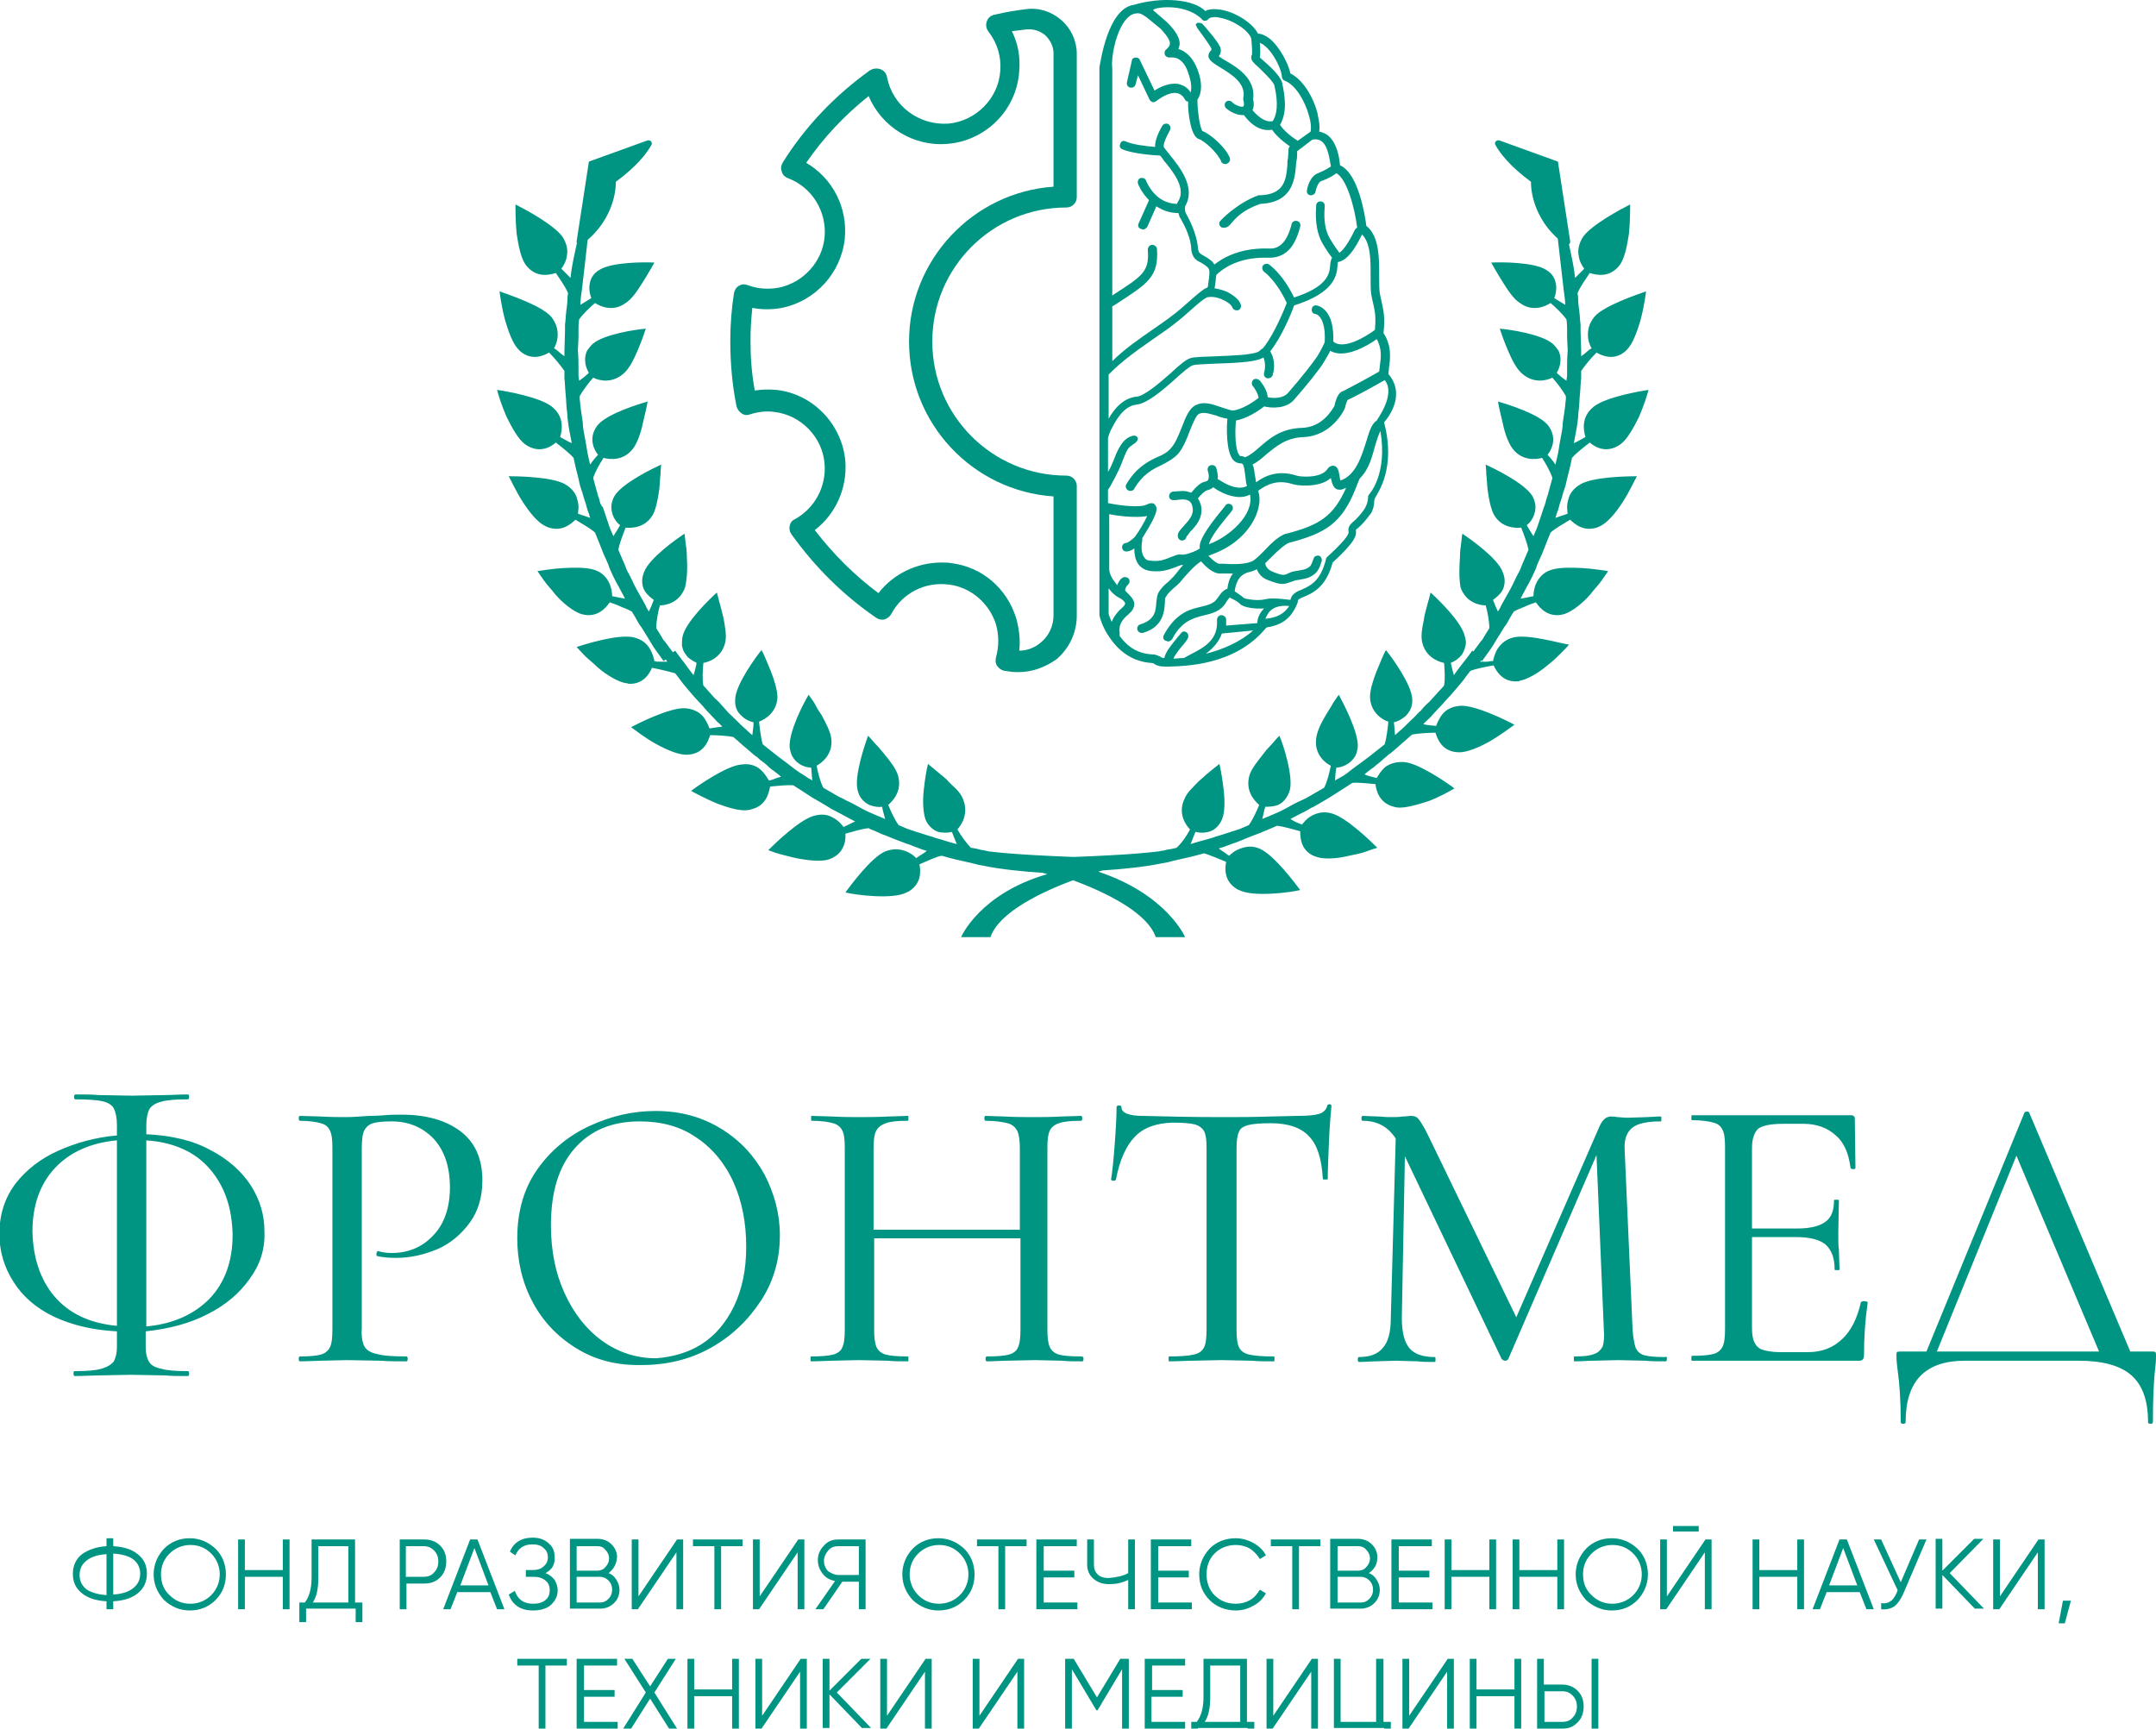<?xml version="1.0" encoding="utf-8"?>
<!-- Generator: Adobe Illustrator 18.1.1, SVG Export Plug-In . SVG Version: 6.00 Build 0)  -->
<svg version="1.1" id="Layer_1" xmlns="http://www.w3.org/2000/svg" xmlns:xlink="http://www.w3.org/1999/xlink" x="0px" y="0px"
	 viewBox="0 0 352.2 282.4" enable-background="new 0 0 352.2 282.4" xml:space="preserve">
<g>
	<g>
		<g>
			<g>
				<path fill="#009482" d="M166.4,109.8c-0.5,0-1,0-1.5-0.1l-0.8-0.1c-0.5-0.1-0.9-0.4-1.2-0.8c-0.3-0.4-0.3-0.9-0.2-1.4
					c0.5-1.8,0.5-3.6,0-5.4c-1.1-3.5-4.2-6.1-7.7-6.5c-3.9-0.5-7.6,1.4-9.4,4.8c-0.2,0.4-0.6,0.7-1.1,0.9c-0.5,0.1-1,0-1.4-0.3
					c-5.4-3.7-10-8.3-13.8-13.6c-0.3-0.4-0.4-0.9-0.3-1.4c0.1-0.5,0.4-0.9,0.9-1.1c3.2-1.8,5.1-5.3,4.8-9c-0.3-4.3-3.8-8-8.2-8.5
					c-1.4-0.2-2.7,0-4,0.4c-0.5,0.2-1,0.1-1.4-0.2c-0.4-0.3-0.7-0.7-0.8-1.2c-0.7-3.5-1-7.1-1-10.6c0-2.6,0.2-5.2,0.6-7.8
					c0.1-0.5,0.4-1,0.8-1.2c0.5-0.3,1-0.3,1.5-0.1c1.6,0.6,3.3,0.7,5,0.4c4-0.8,7.1-4.2,7.5-8.2c0.4-4.2-2-8.2-6-9.7
					c-0.5-0.2-0.9-0.6-1-1.1c-0.2-0.5-0.1-1,0.2-1.5c3.7-5.9,8.5-10.9,14.2-15c0.5-0.3,1.1-0.4,1.7-0.2c0.6,0.2,1,0.7,1.1,1.3
					c0.9,4.7,5.2,7.9,10,7.6c4.5-0.4,8.2-4.1,8.5-8.6c0.2-2.3-0.5-4.6-1.9-6.4c-0.4-0.5-0.5-1.1-0.3-1.7c0.2-0.6,0.7-1,1.3-1.1
					c1.7-0.4,3.4-0.7,5.1-0.9c2.1-0.3,4.2,0.4,5.8,1.8c1.6,1.4,2.5,3.4,2.5,5.5v23.4c0,1-0.8,1.7-1.7,1.7
					c-12.1,0-21.9,9.8-21.9,21.9c0,12.1,9.8,21.9,21.9,21.9c1,0,1.7,0.8,1.7,1.7v21.2c0,2.7-1.2,5.3-3.3,7.1
					C170.6,109.1,168.5,109.8,166.4,109.8 M153.8,91.9c0.5,0,1.1,0,1.6,0.1c5,0.6,9.1,4.1,10.6,9c0.5,1.8,0.7,3.6,0.5,5.3
					c1.3,0,2.6-0.5,3.6-1.4c1.3-1.1,2-2.7,2-4.4V81.1c-13.2-0.9-23.6-11.9-23.6-25.3s10.5-24.4,23.6-25.3V8.7c0-1.1-0.5-2.1-1.3-2.9
					c-0.8-0.7-1.9-1.1-3.1-1c-0.8,0.1-1.6,0.2-2.4,0.3c1,2,1.4,4.2,1.2,6.5C166.1,18,161,23,154.8,23.5c-5.6,0.5-10.8-2.8-12.9-7.8
					c-3.9,3.1-7.4,6.8-10.2,10.9c4.3,2.5,6.8,7.3,6.3,12.4c-0.6,5.6-4.8,10.2-10.3,11.3c-1.6,0.3-3.2,0.3-4.8,0
					c-0.2,1.8-0.3,3.6-0.3,5.4c0,2.7,0.2,5.4,0.7,8.1c1.2-0.2,2.4-0.2,3.6-0.1c6,0.7,10.7,5.7,11.2,11.7c0.3,4.4-1.6,8.6-5,11.2
					c3,3.9,6.5,7.4,10.4,10.3C145.9,93.8,149.7,91.9,153.8,91.9"/>
			</g>
			<g>
				<path fill="#009482" d="M226.8,61.1c0-0.2,0.1-0.6,0.1-1c0.2-1.4,0.5-3.6-0.9-5.7c0,0,0,0,0,0c0.3-2.5,0-3.7-0.3-5.1
					c-0.1-0.4-0.2-0.9-0.3-1.4c-0.1-0.6-0.1-1.6-0.1-2.6c0-2.8,0.1-6.7-2.1-8.4c-0.2-1.7-1.3-8.6-4.3-9.9c-0.1-1.3-0.5-3.7-2-4.9
					c-0.4-0.3-0.9-0.5-1.4-0.6c0.2-1.1-0.2-2.4-0.3-3.1c-0.6-2.3-2.2-5.3-4.4-6.4c-0.3-1.5-1.7-4.3-3.4-5.7
					c-0.7-0.5-1.3-0.8-1.9-0.8c-0.9-1.8-3.7-3.5-6-3.9c-1.2-0.2-2.1-0.1-2.6,0.2c-1.9-1.9-7-2.4-11.7-1c-4.2,0.6-5.4,9.2-5.6,10.2
					c0,0,0,0.1,0,0.1v89.2c0,0.1,0,0.1,0,0.2c0,0.1,0.4,1.9,1.7,3.7c1.7,2.5,4,3.9,6.7,4.1c0.4,0,0.5,0.1,0.6,0.2
					c0.4,0.2,0.7,0.4,1.8,0.4c0.1,0,0.2,0,0.3,0l0.3,0c2.7-0.1,10.8-0.2,15.8-6.3c0.1-0.1,0.4-0.2,0.7-0.2c1.2-0.3,3.3-0.8,4.5-4
					c0,0,0-0.1,0-0.2c0-0.2,0.2-0.4,1-0.7c1.4-0.6,3.6-1.5,4.7-5.6c3.8-3.5,3.9-4.4,3.8-5.3c0,0,0,0,0,0c0-0.1,0.1-0.2,0.3-0.3
					c0.7-0.6,1.3-1.3,1.9-2.1c0.1-0.2,0.3-0.3,0.4-0.6c0.5-1.1,0.3-1.7,0.5-2.2c0.4-0.8,3.5-4.8,1.5-12.4
					C227.4,67.5,229.4,64.1,226.8,61.1z M224.9,68.7c-0.8,0.5-1.2,1.7-1.7,3.4c-0.8,2.5-1.7,5.5-4.2,6.4c-0.1-0.2-0.2-0.7-0.2-0.9
					c-0.1-0.7-0.3-1.4-0.9-1.5c-0.6-0.1-1,0.4-1.1,0.6c-1.1,1.5-4.5,1.2-5,1c-3.1-1-5.3,0.1-6.6,1.1c-0.1-0.4-0.1-0.8-0.2-1.1
					c-0.1-0.6-0.1-1.3-0.4-1.8c0.8-0.4,1.5-1,2.3-1.7c1.6-1.3,3.2-2.7,6.1-2.8c4.5-0.2,6.5-4.3,6.6-4.5c0-0.1,0-0.1,0.1-0.2
					c0.1-0.5,0.3-1.2,0.5-1.4c0.8-0.3,3.9-2,6-3.2C228.1,64.4,224.9,68.6,224.9,68.7z M206.5,90c-0.5,0.5-1,1-1.5,1.4
					c-1,0.9-3.8,0.8-5.1,0.7c-0.3,0-0.5,0-0.7,0c-0.4,0-1.1-0.6-1.8-1.3c0.2-0.1,0.4-0.1,0.5-0.2c6.2-2.2,8.5-7.4,7.7-10.2
					c0-0.1,0-0.1-0.1-0.2c1.5-1.1,3.2-1.9,5.7-1.1c0.5,0.2,4.3,0.7,6.2-1c0.2,0.8,0.4,1.9,1.4,1.9c0.1,0,0.2,0,0.3,0
					c0.3-0.1,0.5-0.2,0.8-0.3c-2.1,4.7-4.4,6.1-9.8,7.5c0,0-0.1,0-0.1,0C208.9,87.6,207.7,88.7,206.5,90z M201.9,68.7
					c1.7-0.3,3.6-1.5,4.6-2.3c1.3,0.3,3.6,0.4,4.9-1.1c2.1-2.4,4.2-5,4.9-6.2c0.4-0.7,0.8-1.3,1-1.8c2.3,1.4,6.1-0.8,7.6-1.9
					c0.9,1.6,0.7,3.1,0.5,4.4c0,0.3-0.1,0.7-0.1,0.9c-2.6,1.5-5.5,3-5.9,3.2c-0.8,0.2-1.2,1.4-1.4,2.4c-0.3,0.5-1.9,3.5-5.3,3.6
					c-3.5,0.1-5.4,1.8-7,3.2c-0.8,0.7-1.5,1.3-2.3,1.6c-0.2-0.1-0.5-0.2-0.8-0.2c0,0-0.1,0-0.1-0.1c-0.7-0.7-0.8-3.7-0.6-5.6
					C201.9,68.8,201.9,68.8,201.9,68.7z M223.9,45.2c0,1.2,0,2.2,0.1,2.9c0.1,0.5,0.2,1,0.3,1.4c0.3,1.3,0.5,2.2,0.3,4.4
					c-1.6,1.2-5.2,3.3-6.8,1.9c0.2-5.1-2.2-5.8-2.7-5.9c-0.4-0.1-0.8,0.2-0.8,0.6c-0.1,0.4,0.2,0.8,0.6,0.8c0.6,0.1,1.7,1.2,1.5,4.6
					c-0.1,0.3-0.6,1.3-1.2,2.3c-0.6,0.9-2.6,3.5-4.8,6c-0.8,0.9-2.3,0.9-3.3,0.7c-0.1-1.2-0.9-2.2-1.2-2.6c0,0,0-0.1-0.1-0.1
					c-0.2-0.3-0.7-0.4-1-0.2c-0.3,0.2-0.4,0.7-0.2,1c0,0,0,0.1,0.1,0.1c0.2,0.3,0.8,1.1,0.9,1.9c-1.5,1.2-3.7,2.3-4.6,2
					c-0.7-0.2-1.3-0.4-1.9-0.6c-1.4-0.5-2.6-0.8-3.8-0.2c-1,0.5-1.6,1.9-2.2,3.5c-0.5,1.2-1,2.6-1.8,3.5c-0.6,0.7-1.3,1.1-2.3,1.5
					c-1.5,0.7-3.4,1.7-5,4.4c-0.2,0.3-0.1,0.8,0.3,1c0.1,0.1,0.2,0.1,0.4,0.1c0.2,0,0.5-0.1,0.6-0.4c1.4-2.3,2.9-3.1,4.4-3.8
					c1-0.5,1.9-1,2.7-1.8c0.9-1,1.5-2.6,2-3.9c0.5-1.2,1-2.5,1.5-2.7c0.7-0.3,1.4-0.1,2.8,0.3c0.5,0.2,1.1,0.4,1.8,0.5
					c0,0,0,0,0,0.1c-0.1,0.9-0.3,5.3,1,6.7c0.3,0.3,0.7,0.5,1.2,0.5c0.4,0,0.5,0.3,0.7,1.8c0.1,0.6,0.1,1.3,0.3,1.9
					c-1.9,1-4.6-1.1-4.7-1.1c0,0,0,0-0.1,0c0.1-0.5,0-1.1-0.2-1.8c-0.1-0.4-0.5-0.6-0.9-0.5c-0.4,0.1-0.6,0.5-0.5,0.9
					c0.2,0.6,0.2,1.1,0.1,1.4c0,0.1-0.1,0.3-0.6,0.4c-0.9,0.2-1.7,1.2-2.2,1.8c-0.2-0.1-0.4-0.1-0.6-0.2c-0.9-0.2-1.7,0-2.2,0
					c-0.1,0-0.1,0-0.1,0c-0.3,0-0.6,0.2-0.7,0.6c-0.1,0.4,0.2,0.8,0.6,0.8c0.2,0,0.3,0,0.5,0c1.7-0.3,2.5,0,2.7,1.1
					c0.3,1.3-0.6,2.2-1.4,3.1c-0.5,0.6-1,1-1,1.6c0,0.4,0.2,0.7,0.6,0.8c0,0,0.1,0,0.1,0c0.4,0,0.7-0.3,0.7-0.6
					c0.1-0.1,0.4-0.5,0.6-0.8c0.9-0.9,2.2-2.3,1.8-4.3c-0.1-0.4-0.3-0.8-0.5-1.2c0.5-0.6,1.1-1.2,1.5-1.3c0.4-0.1,0.8-0.3,1-0.5
					c0.5,0.4,2.4,1.6,4.3,1.6c0.6,0,1.1-0.1,1.7-0.4c0.7,3.3-3.4,6.9-6.7,8.1c0.1-0.6,0.8-1.9,3.3-4.9c0.6-0.7,0.6-0.8,0.6-1
					c0-0.4-0.3-0.7-0.7-0.7c-0.3,0-0.5,0.2-0.6,0.4c-0.1,0.1-0.2,0.3-0.4,0.5c-2.8,3.4-3.9,5.3-3.7,6.4c-0.2,0.1-0.3,0.2-0.5,0.3
					c-0.8,0.4-2,0.8-2.5,0.7c-0.6-0.1-1.1,0.2-1.7,0.4c-0.8,0.3-1.7,0.8-3.3,0.6c-0.5,0-0.9-0.2-1.1-0.6c-0.6-0.8-0.4-2.2-0.3-2.7
					c0-0.1,0-0.3,0-0.4c2.9-4.5,2.4-5,2.1-5.4c-0.1-0.2-0.5-0.5-1.3-0.1c-1.1,0.6-4.5,0.2-6.3-0.2c0,0,0,0-0.1,0V80
					c0.2-0.3,0.3-0.4,0.4-0.6c0-0.1,1.2-2,1.9-3.9c1-2.6,1-2.3,2.1-3.1c1-0.8,0.2-1.4-0.4-1.2c-0.6,0.2-1.8,0.5-3,3.8
					c-0.3,0.7-0.6,1.5-1,2.1v-5.6c0.1-0.3,0.3-0.9,0.4-1.1c0.8-1.6,2.1-4.1,4.3-4.3c1.7-0.2,4.2-2.3,6.3-4.2c1.1-1,2.4-2.1,2.8-2.2
					c0.5-0.2,2.2-0.2,3.9-0.3c2.8-0.1,5.9-0.2,7.3-0.8c0.1-0.1,0.3-0.1,0.4-0.2c0.2,0.5,0.4,1.4,0.1,2.5c-0.1,0.4,0.1,0.8,0.5,0.9
					c0.1,0,0.1,0,0.2,0c0.3,0,0.6-0.2,0.7-0.5c0.5-1.7,0.1-3.1-0.4-3.9c1.7-2.1,3.4-6,3.9-7.5c6.7-2.1,7-5,7.1-6.6
					c0-0.2,0-0.4,0.1-0.5c1.9-0.3,3.4-3.5,3.9-4.5C224,39.8,223.9,42.9,223.9,45.2z M209.4,12.5c0,0.3,0.2,0.6,0.5,0.7
					c1.8,0.7,3.3,3.4,3.9,5.6c0.4,1.3,0.4,2.2,0.3,2.7L212,23c-1.6-1-2.5-2-2.9-2.6c1.3-2.2,0.7-5.1,0.4-6.6l0-0.1
					c-0.2-1-1.4-2.3-2.9-3.6c-0.3-0.3-0.6-0.5-0.8-0.7c0.1-0.4,0.1-1.1,0-2.4c0.2,0.1,0.5,0.2,0.7,0.4
					C208.2,8.7,209.4,11.6,209.4,12.5z M185.5,2.2c0,0,0.1,0,0.1,0c0.7-0.2,1.5,0.5,1.8,0.7l2.2,1.8c1.3,1.4,1.6,2.1,1.5,2.5
					c0,0.3-0.2,0.5-0.6,0.9c-0.3,0.2-0.3,0.6-0.2,0.9c0.2,0.3,0.5,0.4,0.8,0.4c0,0,0.5-0.1,1.1,0.1c0.8,0.3,1.5,1.1,1.9,2.4
					c0.5,1.4,0.6,2.4,0.4,3.2c-0.5-0.8-1.2-1.2-2.1-1.4c-1.4-0.2-2.9,0.5-3.8,1.1l-2.4-5c-0.1-0.3-0.4-0.4-0.7-0.4
					c-0.3,0-0.6,0.2-0.6,0.5l-0.8,3.5c-0.1,0.4,0.1,0.8,0.5,0.9c0.4,0.1,0.8-0.1,0.9-0.5l0.4-1.5l1.9,4c0.1,0.2,0.3,0.3,0.5,0.4
					c0,0,0.1,0,0.1,0c0.2,0,0.3-0.1,0.5-0.2c0.5-0.4,2.1-1.5,3.3-1.3c0.6,0.1,1,0.4,1.4,1.1c0.1,0.2,0.3,0.3,0.5,0.3
					c-0.1,1.4,0.3,3.8,0.7,4.8c0.2,0.5,0.5,1.1,1,1.3c0.8,0.2,3.1,2.2,3.7,3.7c0.1,0.3,0.4,0.4,0.7,0.4c0.1,0,0.2,0,0.3-0.1
					c0.4-0.2,0.5-0.6,0.4-0.9c-0.7-1.8-3.3-4-4.5-4.4c-0.1-0.2-0.4-0.8-0.6-2.5c-0.2-1.3-0.2-2.3-0.2-2.6c0.8-1.2,0.8-2.9,0-5
					c-0.8-2.1-2.1-3-3.1-3.3c0.1-0.2,0.1-0.4,0.2-0.7c0.1-1-0.6-2.2-2-3.6c0,0,0,0-0.1-0.1l-2.2-1.9c-0.4-0.4,4.8-1.4,7.8,1.3
					c0.2,0.2,0.3,0.4,0.6,0.4c0.2,0,0.5-0.1,0.6-0.3c0.3-0.3,1-0.4,1.9-0.2c2.2,0.4,4.7,2.1,5.1,3.4c0.1,1,0.2,2.3,0.1,2.7
					c-0.1,0.1-0.1,0.2-0.1,0.4c0,0.5,0.3,0.8,1.3,1.7c0.8,0.8,2.3,2.2,2.5,2.9l0,0.1c0.3,1.3,0.8,4-0.3,5.7c-1,0.2-2.1-0.4-3.3-1.8
					c0.2-0.4,0.3-1,0.1-1.8c0.5-3.3-2.6-5.2-4.5-6.3c-0.4-0.2-0.8-0.5-1.1-0.7c0.3-0.4,0.4-0.9,0.3-1.2c0-0.8-2.8-3.9-2.8-3.9
					c-0.2-0.3-0.7-0.5-1.1-0.3c-0.3,0.2-0.1,0.4,0.1,0.8c0,0,2.3,3.1,2.3,3.4c0,0.1,0,0.2-0.2,0.4c-0.2,0.2-0.3,0.5-0.3,0.8
					c0.1,0.7,0.8,1.1,1.9,1.8c1.8,1.1,4.3,2.6,3.8,5c0,0.1,0,0.2,0,0.3c0.2,0.7,0.1,1,0,1.1c-0.3,0.2-1.5-0.3-1.8-0.7
					c-0.3-0.3-0.7-0.3-1-0.1c-0.3,0.3-0.3,0.7-0.1,1c0.4,0.4,1.6,1.2,2.7,1.2c0.1,0,0.2,0,0.3,0c1.7,2.3,3.4,2.6,4.6,2.4
					c0.4,0.6,1.3,1.6,2.9,2.7c-0.1,0.1-0.2,0.3-0.2,0.4c0,0.3-0.1,1.3-0.1,1.6c-0.1,0.3-0.1,0.7-0.1,1.1c-0.2,2.2-0.4,4.8-4.5,4.9
					c-0.1,0-0.2,0-0.2,0c-3.4,1.2-6.3,4.1-6.4,4.4c-0.1,0.4,0.1,0.8,0.5,0.9c0.1,0,0.2,0,0.3,0c0.5,0,0.9-0.4,1.2-0.8
					c0.7-0.8,1.8-2.1,4.7-3.1c5.3-0.2,5.6-4.1,5.8-6.2c0-0.4,0.1-0.7,0.1-0.9c0.1-0.3,0.1-1,0.1-1.5l2.5-1.9c0,0,0.1,0,0.1,0
					c0.6-0.1,1,0,1.4,0.3c1.1,0.8,1.3,3.1,1.5,4c0,0,0,0,0,0.1c-0.3,0.2-0.9,0.6-2.1,1.1c-1.4,0.5-1.8,2.6-1.8,2.8
					c-0.1,0.4,0.2,0.8,0.6,0.8c0,0,0.1,0,0.1,0c0.3,0,0.6-0.2,0.7-0.6c0.1-0.6,0.5-1.6,0.9-1.7c1.4-0.5,2.1-1,2.5-1.3
					c1.7,0.9,3,5.6,3.4,8.9c-0.2,0.1-0.3,0.2-0.4,0.4c-0.6,1.3-1.7,3.2-2.5,3.7c-0.3-0.4-0.9-1.2-1.6-2.4c-0.7-1.2-1-3-0.8-5.1
					c0-0.1,0-0.1,0-0.2c0-0.4-0.3-0.7-0.7-0.7c-0.4,0-0.7,0.3-0.7,0.7c0,0,0,0,0,0.1c-0.2,2.5,0.2,4.6,1,6c0.7,1.2,1.2,1.9,1.6,2.4
					c-0.2,0.4-0.3,0.8-0.3,1.2c-0.1,1.3-0.3,3.5-5.9,5.3c-1.9-3.9-4-5.3-4.1-5.4c-0.3-0.2-0.8-0.1-1,0.2c-0.2,0.3-0.1,0.8,0.2,1
					c0,0,2,1.4,3.7,5.1c-1,2.6-2.7,6.1-4,7.5c0,0,0,0-0.1,0c0,0,0,0,0,0c-0.2,0.2-0.4,0.4-0.6,0.5c-1.2,0.5-4.3,0.6-6.8,0.7
					c-2.2,0.1-3.6,0.1-4.2,0.3c-0.7,0.2-1.7,1-3.3,2.5c-1.8,1.6-4.3,3.7-5.5,3.8c-2.2,0.2-3.7,2-4.6,3.6v-7.2c2.2-2.3,5-4.2,7.7-6.1
					c1-0.7,1.9-1.3,2.8-2c1.2-0.9,2.2-1.8,3.1-2.6c0.9-0.8,1.7-1.5,2.4-1.9c0.7-0.2,1.7-0.1,2.7,0.4c0.9,0.4,1.4,0.9,1.5,1.2
					c0.1,0.3,0.4,0.5,0.7,0.5c0.1,0,0.1,0,0.2,0c0.4-0.1,0.6-0.5,0.5-0.9c-0.2-0.8-1.1-1.5-2.2-2.1c-0.7-0.3-1.4-0.5-2.1-0.6
					c0.2-1,0.2-1.7,0.3-2.2c2-1.9,4.9-2.9,8.4-2.8c2.7,0.1,4.4-1.5,5.3-5.1c0.1-0.4-0.1-0.8-0.5-0.9c-0.4-0.1-0.8,0.1-0.9,0.5
					c-0.9,3.6-2.5,4.1-3.8,4c-3.5-0.1-6.5,0.8-8.8,2.6c-0.1-0.1-0.2-0.2-0.3-0.4c0,0,0,0-0.1-0.1c-0.6-0.5-1.1-0.8-1.5-1
					c-0.5-0.3-0.7-0.4-0.8-1.1c-0.2-2.8-1.9-5.6-2-5.8c0,0-0.2-0.4-0.1-1.1c1.8-3.1-0.9-6.4-2.5-8.4c-0.4-0.5-0.9-1.1-1-1.3
					c-0.1-0.6,0.6-2,1-2.7c0.2-0.3,0.1-0.8-0.2-1c-0.3-0.2-0.8-0.1-1,0.2c-0.1,0.2-1.3,2.1-1.2,3.5c-1.4-0.1-3.8-0.4-4.8-0.9
					c-0.4-0.2-0.8,0-0.9,0.4c-0.2,0.4,0,0.8,0.4,0.9c1.5,0.7,5.4,1,5.9,1c0,0,0,0,0.1,0c0,0,0.1,0,0.1,0c0.2,0.2,0.4,0.5,0.6,0.8
					c1.5,1.8,3.8,4.6,2.3,6.8c-0.1,0.1-0.1,0.2-0.1,0.3c-3.6,0-5-3.6-5.1-3.8c-0.1-0.4-0.6-0.5-0.9-0.4c-0.4,0.1-0.5,0.6-0.4,0.9
					c0,0.1,0.6,1.5,1.8,2.7c0,0,0,0,0,0l-1.7,3.8c-0.2,0.4,0,0.8,0.4,0.9c0.1,0,0.2,0.1,0.3,0.1c0.3,0,0.5-0.2,0.7-0.4l1.5-3.4
					c0.9,0.6,2.1,1.1,3.5,1.1c0,0,0,0,0.1,0c0.1,0.4,0.2,0.7,0.3,0.8c0,0.1,1.7,2.6,1.8,5.1c0,0,0,0,0,0.1c0.2,1.4,0.9,1.8,1.6,2.1
					c0.3,0.2,0.7,0.4,1.1,0.8c0.3,0.3,0.4,0.6,0,3.2c-0.1,0.1-0.2,0.1-0.3,0.2c0,0-0.1,0-0.1,0c-0.1,0.1-0.2,0.1-0.3,0.2
					c-0.7,0.5-1.4,1.1-2.3,1.9c-0.9,0.8-1.9,1.7-3,2.5c-0.9,0.7-1.8,1.3-2.8,2c-2.3,1.6-4.8,3.3-6.8,5.3V50c0,0,0,0,0.1,0l0.8-0.5
					c4.9-3.2,6.7-4.3,6.4-8.8c0-0.4-0.4-0.7-0.8-0.7c-0.4,0-0.7,0.4-0.7,0.8c0.3,3.6-0.9,4.3-5.7,7.4l-0.1,0.1V11.2
					C181.4,8.9,182.8,2.6,185.5,2.2z M193.5,35C193.5,35,193.5,35,193.5,35C193.5,35,193.5,35,193.5,35C193.5,35,193.5,35,193.5,35z
					 M181.1,100.2v-4.1c0.4,0.6,1.1,1.3,2,1.7c0.7,0.5,0.7,0.7,0.7,0.8c0,0.1-0.1,0.3-0.3,0.5c-0.1,0.1-0.1,0.1-0.2,0.2
					c-0.6,0.5-1.3,1.3-1.7,2.3C181.3,100.9,181.1,100.4,181.1,100.2z M188.2,106.9C188.2,106.9,188.1,106.9,188.2,106.9
					c-2.2-0.1-3.9-1.1-5.3-3c0-0.2,0-0.4,0-0.6c-0.2-1.4,0.6-2.2,1.4-2.9c0.1-0.1,0.1-0.1,0.2-0.2c0.6-0.5,0.8-1.1,0.8-1.6
					c-0.1-0.8-0.8-1.4-1.3-1.9c-0.1-0.1-0.2-0.2-0.2-0.3c0-0.3,0.3-0.8,0.5-0.9c0.1-0.1,0.2-0.3,0.2-0.4c0.1-0.4-0.2-0.8-0.6-0.8
					c-0.3-0.1-0.6,0.1-0.8,0.3c0,0,0,0,0,0c-0.2,0.2-0.4,0.5-0.6,1c-0.7-0.9-1.3-1.7-1.3-2.7V84c0.9,0.2,4.2,0.7,6.2,0.3
					c-0.4,0.9-1.2,2.3-2,3.4c-0.5,0.5-1.2,1-1.4,1c-0.4,0-0.7,0.3-0.7,0.7s0.3,0.7,0.7,0.7c0.4,0,0.9-0.2,1.3-0.5
					c0,0.8,0.1,1.7,0.6,2.5c0.5,0.7,1.2,1.1,2.2,1.2c2,0.2,3.2-0.4,4.1-0.7c0.4-0.2,0.7-0.3,1-0.3c0,0,0,0,0.1,0
					c-0.4,0.4-0.7,0.8-1.1,1.3c-0.1,0.2-0.3,0.3-0.4,0.5c-0.3,0.3-0.6,0.6-0.9,0.9c-0.6,0.5-1.2,1-1.7,1.9c-0.2,0.4-0.2,0.9-0.3,1.4
					c-0.1,1.4-0.1,2.9-2.6,3.7c-0.4,0.1-0.6,0.5-0.5,0.9c0.1,0.3,0.4,0.5,0.7,0.5c0.1,0,0.1,0,0.2,0c3.4-1,3.5-3.6,3.6-5
					c0-0.3,0-0.7,0.1-0.8c0.4-0.7,0.8-1,1.3-1.5c0.4-0.3,0.7-0.6,1.1-1c0.1-0.2,0.3-0.3,0.4-0.5c0.9-1,1.8-2.1,3-2.9
					c0.7,0.8,1.9,2,3.1,2c0.2,0,0.4,0,0.7,0c0.4,0,0.9,0,1.4,0c-0.6,0.8-0.8,1.7-0.9,2.5c-0.5,0.1-1,0.6-1.6,1.5
					c-0.5,0.8-1.3,1.1-2.6,1.4c-0.8,0.2-1.8,0.4-2.7,0.9c-2.4,1.3-3.4,3.7-3.5,3.8c-0.2,0.4,0,0.8,0.4,0.9c0.1,0,0.2,0.1,0.3,0.1
					c0.3,0,0.5-0.2,0.7-0.4c0,0,0.9-2.1,2.9-3.1c0.8-0.4,1.6-0.6,2.4-0.8c1.3-0.3,2.7-0.7,3.5-2.1c0.3-0.5,0.5-0.7,0.6-0.8
					c0,0,0.1,0,0.1,0.1c0.5,0.2,1.2,0.6,1.5,0.9c0.6,0.7,2.6,0.9,4,0.8c-0.9,0.9-1.1,1.8-1.1,2.4l-5.1,0.4c0-0.3,0-0.7,0-1
					c0-0.4-0.4-0.7-0.8-0.7c-0.4,0-0.7,0.4-0.7,0.8c0.3,3.9-3.2,4.9-5.4,6.2c-0.6,0-1.2,0.1-1.7,0.1c0.3-0.8,1.2-1.8,1.7-2.4
					c0.5-0.6,0.6-0.8,0.7-1.1c0.1-0.4-0.1-0.8-0.5-0.9c-0.3-0.1-0.5,0-0.8,0.4c-0.1,0.1-0.3,0.4-0.5,0.6c-0.9,1.1-1.9,2.3-2.1,3.3
					c-0.4,0-0.5-0.1-0.6-0.2C189.1,107.1,188.8,106.9,188.2,106.9z M199.6,103.5c0.1,0,5.1-0.5,5.1-0.5c-2.2,2-5.3,3.2-7.7,3.8
					c0,0,0,0,0,0C198.3,105.8,199.2,104.7,199.6,103.5z M206.7,101.1c0.3-0.6,0.8-2.4,3.9-2.1C209.3,101.1,206.9,101,206.7,101.1z
					 M223.7,80.7c0,0.1-0.3,0.3-0.2,0.5c0,0,0,1.1-0.7,2.1c-0.6,0.8-1.1,1.4-1.7,1.9c-0.7,0.6-0.9,1-0.8,1.7
					c0.1,0.5-1.1,1.9-3.5,4.1c-0.1,0.1-0.2,0.2-0.2,0.4c-0.9,3.6-2.6,4.3-3.9,4.9c-0.8,0.3-1.7,0.7-1.9,1.7c-1-0.1-3-0.4-4.1-0.1
					c-1.2,0.3-3.1,0-3.5-0.2c-0.4-0.4-1.1-0.8-1.5-1.1c0.1-0.8,0.4-2.6,2.2-3.1c0.5-0.1,1-0.3,1.4-0.5c0.3,0.7,0.8,1.4,1.9,1.8
					c1.1,0.4,1.7,0.6,2.3,0.6c0.5,0,1-0.2,1.6-0.4c0.4-0.2,0.7-0.2,1.2-0.3c0.4-0.1,0.9-0.1,1.6-0.4c1.3-0.6,1.6-1.4,1.9-2.3
					c0-0.1,0.1-0.2,0.1-0.3c0.1-0.4-0.1-0.8-0.4-0.9c-0.4-0.1-0.8,0.1-0.9,0.4c0,0.1-0.1,0.2-0.1,0.3c-0.3,0.8-0.4,1.1-1.1,1.4
					c-0.4,0.2-0.8,0.2-1.2,0.3c-0.5,0.1-1,0.1-1.6,0.4c-0.8,0.4-1,0.5-2.7-0.2c-1-0.4-1.2-1.1-1.2-1.4c0.3-0.3,0.6-0.6,0.9-0.9
					c1-1,2.2-2.1,2.9-2.4c6.1-1.6,8.7-3.2,11-9c0.1-0.3,0.6-1.5,0.6-1.5c1.6-1.6,2-3.5,2.6-5.6c0.2-0.7,0.5-1.6,0.8-2.2
					C226.7,77.5,223.7,80.7,223.7,80.7z"/>
			</g>
		</g>
		<g>
			<path fill="#009482" d="M40.8,208.9c-1.6,2.3-3.9,4.3-6.9,5.8c-2.9,1.5-6.3,2.4-10.1,2.8v2.6c0,1,0.2,1.8,0.5,2.3
				c0.3,0.6,1,1,2,1.2c1,0.3,2.4,0.4,4.4,0.4c0.1,0,0.2,0.1,0.2,0.4c0,0.3-0.1,0.4-0.2,0.4c-1.5,0-2.8,0-3.7-0.1l-5.6-0.1l-5.4,0.1
				c-0.9,0-2.2,0.1-3.8,0.1c-0.1,0-0.2-0.1-0.2-0.4c0-0.3,0.1-0.4,0.2-0.4c1.9,0,3.4-0.1,4.4-0.4c1-0.3,1.6-0.7,2-1.2
				c0.3-0.6,0.5-1.3,0.5-2.3v-2.6c-3.9-0.2-7.3-1-10.3-2.4c-2.9-1.4-5.1-3.3-6.6-5.7c-1.5-2.3-2.3-5-2.3-7.8c0-3.2,0.9-5.9,2.6-8.2
				c1.8-2.3,4.1-4.1,7-5.4c2.9-1.3,6.1-2.2,9.6-2.5v-1.7c0-1.2-0.2-2.1-0.5-2.7c-0.3-0.6-1-1-1.9-1.2c-0.9-0.2-2.4-0.3-4.4-0.3
				c-0.1,0-0.2-0.1-0.2-0.4c0-0.2,0.1-0.4,0.2-0.4c1.6,0,2.8,0,3.8,0.1l5.4,0.1l5.6-0.1c0.9,0,2.1-0.1,3.6-0.1
				c0.1,0,0.2,0.1,0.2,0.4c0,0.2-0.1,0.4-0.2,0.4c-2,0-3.4,0.1-4.4,0.4c-0.9,0.2-1.6,0.7-1.9,1.2c-0.3,0.6-0.5,1.5-0.5,2.7v1.4
				c4.1,0.2,7.6,1,10.5,2.6c2.9,1.5,5.1,3.5,6.6,5.8c1.5,2.4,2.2,4.8,2.2,7.5C43.3,204.1,42.5,206.6,40.8,208.9z M8.9,211.8
				c2.4,2.8,5.8,4.4,10.2,4.8v-30.3c-4.4,0.4-7.8,2-10.2,4.6c-2.4,2.6-3.6,6.1-3.6,10.3C5.4,205.5,6.6,209.1,8.9,211.8z M34.3,191
				c-2.4-2.8-5.9-4.4-10.4-4.7v30.4c4.3-0.4,7.7-1.9,10.3-4.5c2.5-2.6,3.8-6.1,3.8-10.5C37.9,197.3,36.7,193.8,34.3,191z"/>
			<path fill="#009482" d="M59.5,219.9c0.3,0.6,1,1.1,2.1,1.3c1,0.3,2.6,0.4,4.8,0.4c0.1,0,0.2,0.1,0.2,0.4c0,0.3-0.1,0.4-0.2,0.4
				c-1.8,0-3.1,0-4.1-0.1l-5.6-0.1l-4.4,0.1c-0.8,0-1.9,0.1-3.3,0.1c-0.1,0-0.2-0.1-0.2-0.4c0-0.3,0.1-0.4,0.2-0.4
				c1.5,0,2.7-0.1,3.4-0.3c0.7-0.2,1.2-0.6,1.5-1.2c0.3-0.6,0.4-1.6,0.4-2.9v-29.7c0-1.3-0.1-2.2-0.4-2.8c-0.3-0.6-0.7-1-1.5-1.2
				c-0.7-0.2-1.9-0.4-3.4-0.4c-0.1,0-0.2-0.1-0.2-0.4s0.1-0.4,0.2-0.4l3.3,0.1c1.8,0.1,3.2,0.1,4.3,0.1c1,0,2.2-0.1,3.7-0.2
				c0.5,0,1.3,0,2.4-0.1c1.1-0.1,2-0.1,2.9-0.1c4,0,7.2,0.9,9.6,2.7c2.4,1.8,3.6,4.5,3.6,8c0,2.8-0.7,5.1-2.1,7
				c-1.4,1.9-3.2,3.4-5.3,4.3c-2.2,0.9-4.4,1.4-6.7,1.4c-1.2,0-2.3-0.1-3.1-0.3c-0.1,0-0.1-0.1-0.1-0.3c0-0.1,0-0.3,0.1-0.4
				s0.1-0.2,0.2-0.1c0.6,0.2,1.4,0.3,2.2,0.3c2.6,0,4.9-0.9,6.7-2.8c1.8-1.8,2.8-4.5,2.8-7.9c0-3.4-0.9-6-2.6-7.9
				c-1.8-1.9-4.1-2.9-6.9-2.9c-1.4,0-2.4,0.1-3.1,0.3c-0.6,0.2-1.1,0.6-1.4,1.2c-0.3,0.6-0.4,1.6-0.4,3v29.3
				C59,218.3,59.2,219.3,59.5,219.9z"/>
			<path fill="#009482" d="M94.2,220.3c-3.1-1.9-5.5-4.4-7.2-7.6c-1.7-3.2-2.5-6.7-2.5-10.4c0-4.4,1.1-8.2,3.3-11.3
				c2.2-3.1,5.1-5.5,8.6-7.1c3.5-1.6,7-2.4,10.7-2.4c4.1,0,7.6,1,10.7,2.9c3.1,1.9,5.4,4.4,7.1,7.5c1.6,3.1,2.5,6.4,2.5,9.9
				c0,3.9-1,7.5-3.1,10.7c-2.1,3.2-4.8,5.8-8.2,7.7c-3.4,1.9-7.2,2.8-11.2,2.8C100.8,223.1,97.3,222.2,94.2,220.3z M114.6,219.6
				c2.2-1.4,4-3.5,5.3-6.2c1.3-2.7,2-5.9,2-9.7c0-4-0.7-7.5-2.1-10.6c-1.4-3.1-3.5-5.6-6.1-7.3c-2.6-1.8-5.7-2.6-9.2-2.6
				c-4.6,0-8.1,1.5-10.7,4.5c-2.6,3-3.8,7.2-3.8,12.5c0,4,0.7,7.7,2.2,11c1.5,3.3,3.5,5.9,6.1,7.8c2.6,1.9,5.6,2.9,8.9,2.9
				C109.8,221.7,112.4,221,114.6,219.6z"/>
			<path fill="#009482" d="M177,222c0,0.3-0.1,0.4-0.2,0.4c-1.4,0-2.4,0-3.2-0.1l-4.5-0.1l-4.9,0.1c-0.7,0-1.7,0.1-3,0.1
				c-0.1,0-0.2-0.1-0.2-0.4c0-0.3,0.1-0.4,0.2-0.4c1.7,0,2.9-0.1,3.6-0.3c0.7-0.2,1.3-0.6,1.5-1.2c0.3-0.6,0.4-1.6,0.4-2.9v-14.9
				h-23.9v14.9c0,1.3,0.1,2.2,0.4,2.9c0.3,0.6,0.8,1,1.5,1.2c0.7,0.2,2,0.3,3.6,0.3c0.1,0,0.1,0.1,0.1,0.4c0,0.3,0,0.4-0.1,0.4
				c-1.4,0-2.4,0-3.2-0.1l-4.8-0.1l-4.5,0.1c-0.8,0-1.9,0.1-3.3,0.1c-0.1,0-0.1-0.1-0.1-0.4c0-0.3,0-0.4,0.1-0.4
				c1.6,0,2.8-0.1,3.6-0.3c0.7-0.2,1.3-0.6,1.5-1.2c0.3-0.6,0.4-1.6,0.4-2.9v-29.7c0-1.3-0.1-2.2-0.4-2.8c-0.3-0.6-0.8-1-1.5-1.2
				c-0.7-0.2-1.9-0.4-3.5-0.4c-0.1,0-0.1-0.1-0.1-0.4s0-0.4,0.1-0.4l3.3,0.1c1.8,0.1,3.3,0.1,4.4,0.1c1.3,0,2.9,0,4.9-0.1l3.1-0.1
				c0.1,0,0.1,0.1,0.1,0.4s0,0.4-0.1,0.4c-1.6,0-2.8,0.1-3.6,0.4s-1.3,0.7-1.6,1.3c-0.3,0.6-0.4,1.6-0.4,2.9v13.2h23.9v-13.2
				c0-1.3-0.1-2.2-0.4-2.9c-0.3-0.6-0.8-1.1-1.6-1.3s-2-0.4-3.6-0.4c-0.1,0-0.2-0.1-0.2-0.4s0.1-0.4,0.2-0.4l3,0.1
				c1.9,0.1,3.5,0.1,4.9,0.1c1.2,0,2.7,0,4.5-0.1l3.2-0.1c0.1,0,0.2,0.1,0.2,0.4s-0.1,0.4-0.2,0.4c-1.6,0-2.8,0.1-3.6,0.4
				c-0.7,0.2-1.3,0.7-1.5,1.2c-0.3,0.6-0.4,1.5-0.4,2.8v29.7c0,1.3,0.1,2.2,0.4,2.9c0.3,0.6,0.8,1,1.5,1.2c0.7,0.2,1.9,0.3,3.6,0.3
				C176.9,221.6,177,221.7,177,222z"/>
			<path fill="#009482" d="M185.4,185.7c-1.4,1.4-2.5,3.8-3.1,7c0,0.1-0.2,0.2-0.4,0.2c-0.2,0-0.4-0.1-0.4-0.2
				c0.2-1.2,0.4-3.1,0.6-5.8c0.2-2.6,0.3-4.7,0.3-6c0-0.2,0.1-0.3,0.4-0.3c0.3,0,0.4,0.1,0.4,0.3c0,0.9,1.2,1.4,3.5,1.4
				c3.7,0.1,8,0.2,12.9,0.2c2.5,0,5.2,0,8-0.1l4.4-0.1c1.5,0,2.7-0.1,3.4-0.3c0.7-0.2,1.2-0.6,1.4-1.3c0-0.2,0.2-0.3,0.4-0.3
				c0.2,0,0.3,0.1,0.3,0.3c-0.1,1.2-0.3,3.2-0.4,5.7c-0.1,2.6-0.2,4.7-0.2,6.2c0,0.1-0.1,0.1-0.4,0.1c-0.2,0-0.4,0-0.4-0.1
				c-0.2-3.3-0.9-5.6-2.3-7c-1.3-1.4-3.4-2.1-6.2-2.1c-1.7,0-2.9,0.1-3.7,0.3c-0.7,0.2-1.3,0.5-1.5,1.1c-0.3,0.6-0.4,1.5-0.4,2.8
				v29.5c0,1.3,0.1,2.3,0.4,2.9c0.3,0.6,0.8,1,1.7,1.2c0.8,0.2,2.2,0.3,4,0.3c0.1,0,0.1,0.1,0.1,0.4c0,0.3,0,0.4-0.1,0.4
				c-1.5,0-2.6,0-3.5-0.1l-5.1-0.1l-4.9,0.1c-0.9,0-2.1,0.1-3.6,0.1c-0.1,0-0.1-0.1-0.1-0.4c0-0.3,0-0.4,0.1-0.4
				c1.8,0,3.1-0.1,4-0.3c0.9-0.2,1.4-0.6,1.7-1.2c0.3-0.6,0.4-1.6,0.4-2.9v-29.7c0-1.2-0.1-2.1-0.4-2.7c-0.3-0.5-0.8-0.9-1.5-1.1
				c-0.7-0.2-2-0.3-3.7-0.3C188.9,183.5,186.8,184.2,185.4,185.7z"/>
			<path fill="#009482" d="M272.3,222c0,0.3-0.1,0.4-0.2,0.4c-1.4,0-2.5,0-3.3-0.1l-4.4-0.1l-4.3,0.1c-0.7,0-1.6,0.1-2.9,0.1
				c-0.1,0-0.1-0.1-0.1-0.4c0-0.3,0-0.4,0.1-0.4c1.5,0,2.5-0.1,3.2-0.4c0.7-0.2,1.1-0.7,1.4-1.2c0.2-0.6,0.3-1.5,0.2-2.8l-1.2-28.5
				l-14.4,33.3c-0.1,0.2-0.3,0.3-0.5,0.3c-0.2,0-0.4-0.1-0.6-0.3l-15.8-33.1l-0.5,26.4c0,2.3,0.4,3.9,1.2,4.9c0.8,1,2.2,1.5,4.2,1.5
				c0.1,0,0.1,0.1,0.1,0.4c0,0.3,0,0.4-0.1,0.4c-1.2,0-2.1,0-2.8-0.1l-3.5-0.1l-3.5,0.1c-0.6,0-1.5,0.1-2.6,0.1
				c-0.1,0-0.2-0.1-0.2-0.4c0-0.3,0.1-0.4,0.2-0.4c1.8,0,3.1-0.5,3.9-1.5c0.9-1,1.3-2.6,1.3-4.9L228,186c-1.3-2-3.1-2.9-5.4-2.9
				c-0.1,0-0.2-0.1-0.2-0.4s0.1-0.4,0.2-0.4l2.5,0.1c0.5,0,1.1,0.1,1.9,0.1c0.9,0,1.6,0,2.1-0.1c0.6,0,1-0.1,1.4-0.1
				c0.6,0,1,0.2,1.3,0.6c0.3,0.4,0.9,1.3,1.6,2.8l14.3,29.5l13.6-31.2c0.5-1.1,1.1-1.6,1.9-1.6c0.2,0,0.5,0,1,0.1
				c0.4,0,1,0.1,1.7,0.1l3.2-0.1c0.5,0,1.2-0.1,2.2-0.1c0.1,0,0.1,0.1,0.1,0.4s0,0.4-0.1,0.4c-2.1,0-3.7,0.3-4.6,1
				c-0.9,0.7-1.4,1.8-1.3,3.6l1.3,29.5c0.1,1.3,0.3,2.3,0.5,2.9c0.3,0.6,0.7,1,1.4,1.2c0.7,0.2,1.8,0.3,3.4,0.3
				C272.3,221.6,272.3,221.7,272.3,222z"/>
			<path fill="#009482" d="M304.7,212.6c0.3,0,0.4,0.1,0.4,0.2c-0.4,2.8-0.6,5.6-0.6,8.6c0,0.3-0.1,0.6-0.2,0.7
				c-0.2,0.2-0.4,0.2-0.8,0.2h-27.1c-0.1,0-0.1-0.1-0.1-0.4c0-0.3,0-0.4,0.1-0.4c1.6,0,2.7-0.1,3.5-0.3c0.7-0.2,1.2-0.6,1.5-1.2
				c0.3-0.6,0.4-1.6,0.4-2.9v-29.7c0-1.3-0.1-2.2-0.4-2.8c-0.3-0.6-0.7-1-1.5-1.2c-0.7-0.2-1.9-0.4-3.5-0.4c-0.1,0-0.1-0.1-0.1-0.4
				s0-0.4,0.1-0.4h26c0.4,0,0.6,0.2,0.6,0.6l0.1,8c0,0.1-0.1,0.2-0.4,0.2c-0.2,0-0.4-0.1-0.4-0.2c-0.3-2.3-1-4.1-2.4-5.3
				c-1.3-1.2-3.1-1.9-5.2-1.9h-3.5c-2,0-3.3,0.3-4,0.8c-0.6,0.6-1,1.6-1,3.2v13.1h7.4c2.1,0,3.7-0.4,4.6-1.1c1-0.7,1.4-1.9,1.4-3.5
				c0-0.1,0.1-0.1,0.4-0.1s0.4,0,0.4,0.1l-0.1,5.3c0,1.2,0,2.2,0.1,2.8l0.1,3.2c0,0.1-0.1,0.1-0.4,0.1s-0.4,0-0.4-0.1
				c0-1.9-0.5-3.2-1.5-4.1c-1-0.8-2.6-1.2-4.8-1.2h-7.2v14.7c0,1.1,0.1,1.9,0.4,2.5c0.3,0.6,0.7,1,1.3,1.2s1.6,0.4,2.9,0.4h4.5
				c2.3,0,4.1-0.7,5.6-2.1c1.5-1.4,2.5-3.4,3.1-6.1C304.3,212.6,304.4,212.5,304.7,212.6z"/>
			<path fill="#009482" d="M352.1,220.9c0.1,0.1,0.1,0.3,0.1,0.7c0,0.2,0,0.8-0.1,1.7c-0.3,2.4-0.4,5.4-0.4,9c0,0.2-0.1,0.3-0.4,0.3
				s-0.4-0.1-0.4-0.3c0-3.5-0.9-6-2.7-7.6c-1.8-1.6-4.7-2.4-8.6-2.4h-18.6c-6.5,0-9.7,3.3-9.7,10c0,0.2-0.1,0.3-0.4,0.3
				s-0.4-0.1-0.4-0.3c0-3.5-0.2-6.3-0.5-8.4c-0.1-0.8-0.2-1.6-0.2-2.4c0-0.3,0-0.6,0.1-0.6c0.1-0.1,0.3-0.1,0.6-0.1h4.2l16-39
				c0-0.1,0.2-0.2,0.4-0.2c0.3,0,0.4,0.1,0.4,0.2l16.5,39h3.4C351.8,220.8,352,220.8,352.1,220.9z M316.4,220.8h26.5l-13.5-32
				L316.4,220.8z"/>
		</g>
		<g>
			<g>
				<g>
					<path fill="#009482" d="M112.2,90.9c0-0.8-0.1-1.6-0.2-2.2c-0.1-0.7-0.1-1.2-0.2-1.5c-1.2,0.8-5.8,4-6.6,6.3
						c-0.5,1.2-0.3,2.3,0.1,3c0.4,0.7,1.1,1.2,1.5,1.5c-0.2,0.6-0.5,1.3-0.8,1.9c0,0-0.3-0.4-0.6-1.1c-0.4-0.7-0.9-1.6-1.4-2.5
						c-0.5-0.9-0.9-1.9-1.3-2.6c-0.2-0.3-0.3-0.6-0.4-0.8c-0.1-0.2-0.1-0.3-0.1-0.3h0l-1.2-2.8c0.2-1,0.8-2.6,1.2-3.6
						c1.1,0.1,3.3,0,4.5-2.2c0.5-1,0.8-2.6,1-4.1c0.1-0.9,0.1-1.7,0.2-2.4c0-0.7,0.1-1.3,0.1-1.6c-1.3,0.6-6.3,3-7.6,5.1
						c-0.3,0.5-0.4,0.9-0.5,1.4c-0.2,1.6,0.7,2.9,1.4,3.4c-0.3,0.5-0.7,1.2-1.1,1.8c0,0-0.1-0.3-0.3-0.7c-0.2-0.4-0.4-1-0.6-1.6
						c-0.4-1.2-0.8-2.4-0.8-2.4S98.1,82.5,98,82c-0.1-0.5-0.3-1-0.3-1v0l-0.8-2.9c0.3-1,1.1-2.4,1.7-3.3c1,0.3,3.3,0.5,4.8-1.5
						c0.7-0.9,1.3-2.6,1.6-4.1c0.4-1.6,0.7-3,0.8-3.6c-1.4,0.4-6.7,2-8.2,3.9c-1.6,2.1-0.5,4.1,0.1,4.8c-0.4,0.4-0.9,1-1.3,1.6
						c0,0-0.1-0.5-0.3-1.3c-0.2-0.8-0.3-1.8-0.5-2.8c-0.2-1-0.4-2-0.4-2.8c-0.1-0.8-0.2-1.3-0.2-1.3v0c0,0-0.1-0.7-0.2-1.5
						c0-0.4-0.1-0.8-0.1-1c0-0.3,0-0.5,0-0.5c0.5-0.9,1.5-2.2,2.2-3c1,0.5,3.1,1,5-0.7c0.9-0.8,1.6-2.2,2.2-3.6
						c0.7-1.6,1.2-3.1,1.4-3.7c-1.5,0.1-6.9,0.9-8.7,2.5c-0.4,0.4-0.7,0.8-0.9,1.1c-0.7,1.5-0.1,3,0.3,3.6c-0.4,0.4-1,0.9-1.6,1.3
						c0,0,0-0.3-0.1-0.8c0-0.5,0-1.1,0-1.7c0-1.3-0.1-2.5-0.1-2.5l0.1-2c0,0,0-0.8,0-1.5c0-0.8,0.1-1.5,0.1-1.5
						c0.6-0.9,1.8-2,2.6-2.7c0.9,0.6,3,1.5,5,0c1-0.6,2-2.1,2.8-3.4c0.9-1.4,1.6-2.7,1.9-3.2c-1.5-0.1-7-0.1-9,1.2
						c-1.2,0.7-1.5,1.7-1.6,2.5c-0.1,0.9,0.1,1.6,0.3,2.1c-0.5,0.3-1.1,0.7-1.8,1.1c0,0,0-0.5,0.1-1.3c0.1-0.4,0.7-6,1.3-11.1
						l-1.4-0.2c-0.5,2.2-1.2,5.4-1.3,6.1c-0.2,1-0.3,2.1-0.3,2.1c-0.5-0.5-1.1-1.1-1.5-1.5c0.3-0.4,0.8-1.2,0.9-2.1
						c0.2-0.9,0-2-0.7-3.1c-1.4-2-6.3-4.6-7.7-5.3c0,0.8,0,2.8,0.2,4.8c0.3,2,0.7,4,1.5,5.1c1.7,2.2,3.9,1.6,4.9,1.3
						c0.6,0.9,1.6,2.3,2,3.3c0,0-0.1,0.4-0.1,0.9c0,0.6-0.1,1.3-0.2,2.1c-0.1,0.8-0.1,1.5-0.2,2.1c0,0.6,0,1,0,1v0l-0.1,3.4l0,0.8
						c-0.3-0.2-0.7-0.5-1-0.8c-0.2-0.2-0.5-0.4-0.7-0.5c0.3-0.5,0.6-1.3,0.6-2.2c0-0.9-0.2-1.9-1.1-3c-1.6-1.8-7-3.6-8.4-4.1
						c0.1,0.8,0.4,2.8,0.9,4.7c0.6,2,1.3,3.9,2.2,4.8c0.1,0.1,0.2,0.2,0.3,0.3c1.9,1.6,3.8,0.7,4.7,0.2c0.8,0.8,1.9,2.1,2.5,3
						c0,0,0,0.5,0,1.2c0.1,0.7,0.1,1.6,0.2,2.6c0.1,0.9,0.1,1.9,0.2,2.6c0.1,0.7,0.1,1.2,0.1,1.2h0c0,0,0.1,1,0.3,2.1
						c0.2,1,0.4,2.1,0.4,2.1c-0.7-0.3-1.3-0.7-1.9-1c0.3-1,0.8-3.3-1.4-5c-1.9-1.5-7.4-2.5-8.9-2.7c0.2,0.8,0.8,2.7,1.6,4.5
						c0.9,1.8,1.9,3.6,3,4.4c2.3,1.6,4.2,0.4,5-0.3c0.9,0.7,2.2,1.7,2.9,2.5c0,0,0.3,1.5,0.7,3c0.2,0.7,0.3,1.5,0.5,2
						c0.2,0.5,0.3,0.9,0.3,0.9s0.2,0.8,0.5,1.6c0.1,0.4,0.2,0.8,0.3,1.1c0.1,0.3,0.2,0.5,0.2,0.5l0.2,0.7c-0.4-0.1-0.8-0.3-1.2-0.4
						c-0.3-0.1-0.6-0.2-0.8-0.3c0.1-0.5,0.2-1.4-0.1-2.3c-0.2-0.9-0.8-1.8-2-2.5c-2.1-1.2-7.7-1.3-9.2-1.3c0.4,0.7,1.2,2.5,2.3,4.2
						c1.1,1.7,2.4,3.3,3.6,3.9c0.1,0.1,0.3,0.1,0.4,0.2c2.3,0.9,3.9-0.5,4.6-1.2c1,0.6,2.4,1.4,3.2,2.1c0,0,0.7,1.7,1.4,3.5
						c0.4,0.9,0.8,1.7,1,2.4c0.3,0.6,0.5,1.1,0.5,1.1l0,0c0,0,0.1,0.2,0.3,0.6c0.2,0.4,0.4,0.8,0.7,1.3c0.5,0.9,1,1.9,1,1.9
						c-0.7-0.1-1.5-0.3-2.1-0.4c0-0.5-0.1-1.4-0.5-2.2c-0.4-0.8-1.1-1.7-2.4-2.1c-1.2-0.4-3.1-0.4-5-0.3c-1.8,0.1-3.6,0.4-4.3,0.5
						c0.2,0.3,0.6,0.9,1.1,1.6c0.5,0.7,1.2,1.4,1.8,2.2c1.3,1.5,3,2.8,4.2,3.2c2.6,0.8,4.1-1,4.7-1.9c0.5,0.2,1.2,0.4,1.8,0.7
						c0.7,0.3,1.3,0.5,1.8,0.8c0,0,0.2,0.3,0.5,0.8c0.3,0.5,0.6,1.2,1.1,1.8c0.8,1.3,1.6,2.6,1.6,2.6s0.1,0.2,0.3,0.5
						c0.2,0.3,0.4,0.6,0.7,1c0.5,0.7,1,1.4,1,1.4l1.7-1.2l-1.2-1.6c0,0-0.1-0.2-0.3-0.4c-0.2-0.2-0.4-0.5-0.6-0.9
						c-0.4-0.6-0.8-1.3-0.8-1.3c0-1,0.3-2.7,0.6-3.7c1.1,0,3.2-0.5,4.1-2.9C112.3,94.3,112.3,92.6,112.2,90.9z"/>
				</g>
			</g>
			<g>
				<path fill="#009482" d="M106.4,23.7c-0.7,1.3-2.4,3.5-5.8,6c0,0,0.3,5.9-5.5,10.2c-0.4,0.3-1,0-0.9-0.5l2-13l9.4-3.4
					C106.2,22.7,106.7,23.3,106.4,23.7"/>
			</g>
		</g>
		<g>
			<g>
				<path fill="#009482" d="M247.4,104.1c-1.4,0.3-2.1,1-2.7,1.8c-0.5,0.8-0.7,1.6-0.8,2.1c-0.3,0-0.5,0-0.9,0.1c-0.4,0-0.8,0-1.2,0
					l0.4-0.6l-1.7-1.2c0,0-0.7,1-1.5,2c-0.8,1-1.5,2-1.5,2c-0.2-0.7-0.4-1.5-0.5-2c0.4-0.2,0.9-0.4,1.4-0.9c0.2-0.2,0.5-0.5,0.6-0.8
					c0.2-0.3,0.3-0.7,0.4-1.1c0.1-0.4,0.1-0.9-0.1-1.5c-0.5-2.4-4.5-6.2-5.6-7.2c-0.1,0.3-0.2,0.9-0.4,1.5c-0.2,0.7-0.4,1.5-0.6,2.3
					c-0.1,0.8-0.3,1.5-0.4,2.3c-0.1,0.7-0.1,1.4,0,1.9c0.5,2.5,2.6,3.3,3.6,3.5c0.1,1.1,0.2,2.7,0,3.7c0,0-0.5,0.6-1,1.1
					c-0.5,0.6-1,1.1-1,1.1h0c0,0-0.3,0.4-0.9,0.9c-0.3,0.3-0.6,0.6-0.9,1c-0.4,0.3-0.7,0.7-1.1,1.1c-0.8,0.7-1.5,1.5-2.1,2
					c-0.6,0.5-1,0.9-1,0.9c-0.1-0.7-0.1-1.5-0.2-2.1c0.5-0.1,1.2-0.4,1.9-1c0.6-0.6,1.2-1.5,1.1-2.8c-0.1-2.4-3.4-6.9-4.3-8
					c-0.3,0.5-0.9,1.9-1.5,3.4c-0.6,1.5-1.1,3.1-1.1,4.3c0.1,2.5,2,3.7,3,4c-0.1,1.1-0.3,2.7-0.6,3.7l-2.4,1.9c0,0-0.4,0.3-0.8,0.6
					c-0.4,0.3-0.8,0.6-0.8,0.6s-1,0.7-2,1.5c-0.5,0.4-1,0.7-1.4,0.9c-0.4,0.2-0.7,0.4-0.7,0.4c0-0.7,0.1-1.5,0.2-2.1
					c0.8,0,2.3-0.5,3.1-1.9c0.2-0.4,0.3-0.8,0.4-1.4c0.2-2.4-2.4-7.3-3.1-8.6c-0.2,0.3-0.5,0.7-0.9,1.3c-0.3,0.6-0.8,1.3-1.2,2
					c-0.8,1.3-1.5,2.8-1.6,3.9c-0.3,2.5,1.4,3.9,2.4,4.4c-0.2,1-0.6,2.7-1.1,3.6l-2.6,1.5c0,0-0.5,0.3-1.2,0.6
					c-0.7,0.3-1.6,0.8-2.5,1.3c-0.9,0.5-1.9,0.9-2.6,1.2c-0.7,0.3-1.2,0.5-1.2,0.5c0.2-0.7,0.3-1.5,0.5-2c0.5,0,1.3,0,2.1-0.3
					c0.8-0.4,1.5-1.1,1.9-2.4c0.6-2.3-1.1-7.6-1.7-8.9c-0.2,0.2-0.6,0.6-1,1.1c-0.4,0.5-1,1-1.5,1.7c-1,1.3-2.1,2.6-2.4,3.7
					c-0.7,2.5,0.8,4.1,1.6,4.8c-0.4,1-1.1,2.5-1.7,3.3c0,0-0.7,0.3-1.4,0.6c-0.3,0.1-0.6,0.2-0.9,0.3c-0.1,0-0.2,0.1-0.3,0.1
					c-0.2,0-0.3,0.1-0.3,0.1l-1.9,0.6c0,0-0.3,0.1-0.7,0.2c-0.4,0.2-1,0.3-1.6,0.5c-1.2,0.3-2.4,0.7-2.4,0.7c0.3-0.7,0.5-1.4,0.8-2
					c0.4,0.1,1,0.2,1.6,0.1c0.7-0.1,1.3-0.3,1.9-0.9c0.3-0.3,0.6-0.7,0.8-1.2c0.5-1.1,0.5-3,0.3-4.8c-0.2-1.8-0.5-3.5-0.7-4.3
					c-0.5,0.4-1.8,1.4-3,2.5c-0.6,0.5-1.1,1.1-1.6,1.6c-0.5,0.5-0.9,1.1-1.1,1.6c-1.1,2.3,0.1,4.2,0.9,5c-0.5,1-1.4,2.3-2.2,3
					c0,0-0.7,0.2-1.5,0.3c-0.4,0.1-0.7,0.2-1,0.2c-0.3,0.1-0.5,0.1-0.5,0.1c-3.9,0.5-11,0.8-13.8,0.9c-2.8-0.1-9.9-0.4-13.8-0.9
					c0,0-0.2,0-0.5-0.1c-0.3-0.1-0.7-0.1-1-0.2c-0.7-0.2-1.5-0.3-1.5-0.3c-0.7-0.7-1.7-2.1-2.2-3c0.7-0.8,1.9-2.6,0.9-5
					c-0.2-0.5-0.6-1.1-1.1-1.6c-0.5-0.5-1.1-1-1.6-1.6c-1.3-1.1-2.5-2.1-3-2.5c-0.2,0.7-0.5,2.4-0.7,4.3c-0.2,1.8-0.1,3.7,0.3,4.8
					c0.2,0.5,0.5,0.9,0.8,1.2c0.6,0.6,1.3,0.9,1.9,0.9c0.6,0.1,1.2,0,1.6-0.1c0.2,0.5,0.5,1.3,0.8,2c0,0-1.2-0.3-2.4-0.7
					c-0.6-0.2-1.2-0.3-1.6-0.5c-0.4-0.1-0.7-0.2-0.7-0.2l-1.9-0.6c0,0-0.1,0-0.3-0.1c-0.1,0-0.2-0.1-0.3-0.1
					c-0.3-0.1-0.6-0.2-0.9-0.3c-0.7-0.3-1.4-0.6-1.4-0.6c-0.6-0.8-1.3-2.3-1.7-3.3c0.8-0.7,2.3-2.3,1.6-4.8
					c-0.3-1.1-1.4-2.5-2.4-3.7c-0.5-0.6-1-1.2-1.5-1.7c-0.4-0.5-0.8-0.9-1-1.1c-0.5,1.4-2.3,6.6-1.7,8.9c0.3,1.3,1.1,2,1.9,2.4
					c0.8,0.3,1.6,0.4,2.1,0.3c0.1,0.6,0.3,1.3,0.5,2c0,0-0.5-0.2-1.2-0.5c-0.7-0.3-1.7-0.7-2.6-1.2c-0.9-0.5-1.8-1-2.5-1.3
					c-0.7-0.4-1.2-0.6-1.2-0.6l-2.6-1.5c-0.5-0.9-0.9-2.6-1.1-3.6c0.9-0.5,2.7-1.9,2.4-4.4c-0.1-1.1-0.9-2.6-1.6-3.9
					c-0.5-0.7-0.9-1.4-1.2-2c-0.4-0.6-0.7-1-0.9-1.3c-0.8,1.3-3.3,6.1-3.1,8.6c0.1,0.6,0.2,1,0.4,1.4c0.8,1.5,2.3,1.9,3.1,1.9
					c0.1,0.6,0.1,1.3,0.2,2.1c0,0-0.3-0.2-0.7-0.4c-0.4-0.3-0.9-0.6-1.4-0.9c-1-0.7-2-1.5-2-1.5s-0.4-0.3-0.8-0.6
					c-0.4-0.3-0.8-0.6-0.8-0.6l-2.4-1.9c-0.3-1-0.5-2.7-0.6-3.7c1-0.4,2.9-1.5,3-4c0-1.1-0.5-2.8-1.1-4.3c-0.6-1.5-1.2-2.9-1.5-3.4
					c-0.9,1.1-4.2,5.6-4.3,8c-0.1,1.4,0.4,2.2,1.1,2.8c0.6,0.6,1.4,0.9,1.9,1c0,0.6-0.1,1.3-0.2,2.1c0,0-0.4-0.3-1-0.9
					c-0.6-0.5-1.3-1.2-2.1-2c-0.4-0.4-0.8-0.7-1.1-1.1c-0.3-0.3-0.6-0.7-0.9-1c-0.5-0.6-0.9-0.9-0.9-0.9h0c0,0-0.5-0.5-1-1.1
					c-0.5-0.6-1-1.1-1-1.1c-0.2-1-0.1-2.7,0-3.7c1.1-0.2,3.1-1,3.6-3.5c0.1-0.5,0.1-1.2,0-1.9c-0.1-0.7-0.2-1.5-0.4-2.3
					c-0.2-0.8-0.4-1.6-0.6-2.3c-0.2-0.7-0.3-1.2-0.4-1.5c-1.1,1-5.1,4.8-5.6,7.2c-0.1,0.5-0.1,1-0.1,1.5c0.1,0.4,0.2,0.8,0.4,1.1
					c0.2,0.3,0.4,0.6,0.6,0.8c0.5,0.4,1,0.7,1.4,0.9c-0.1,0.6-0.3,1.3-0.5,2c0,0-0.8-1-1.5-2c-0.8-1-1.5-2-1.5-2l-1.7,1.2l0.4,0.6
					c-0.4,0-0.8,0-1.2,0c-0.3,0-0.6,0-0.9-0.1c-0.1-0.5-0.3-1.3-0.8-2.1c-0.5-0.8-1.3-1.5-2.7-1.8c-2.5-0.5-7.7,1.1-9.2,1.6
					c0.3,0.3,0.7,0.8,1.3,1.4c0.6,0.6,1.4,1.2,2.1,1.9c1.5,1.3,3.4,2.4,4.6,2.6c0.1,0,0.3,0,0.4,0.1c2.4,0.2,3.5-1.6,3.9-2.6
					c1.1,0.2,2.8,0.6,3.8,0.9c0,0,0.3,0.4,0.7,0.9c0.4,0.6,1,1.3,1.6,2c0.6,0.7,1.2,1.4,1.7,1.9c0.5,0.5,0.8,0.9,0.8,0.9v0
					c0,0,0.7,0.8,1.4,1.5c0.4,0.4,0.7,0.8,1,1c0.3,0.3,0.5,0.5,0.5,0.5c-0.7,0.1-1.5,0.2-2.1,0.3c-0.2-0.5-0.5-1.3-1.1-2
					c-0.6-0.7-1.6-1.2-2.9-1.3c-2.5-0.1-7.5,2.4-8.8,3.1c0.7,0.5,2.2,1.7,4,2.7c1.8,1,3.7,1.8,5,1.8c2.8,0,3.6-2.2,3.9-3.2
					c1.1,0,2.8,0.1,3.8,0.3c0,0,0.3,0.3,0.7,0.6c0.4,0.4,1,0.9,1.6,1.4c0.6,0.5,1.1,1,1.6,1.3c0.4,0.4,0.7,0.6,0.7,0.6h0
					c0,0,0.7,0.5,1.3,1.1c0.3,0.3,0.7,0.5,0.9,0.7c0.3,0.2,0.4,0.3,0.4,0.3l0.6,0.5c-0.4,0.1-0.8,0.2-1.2,0.4
					c-0.3,0.1-0.6,0.2-0.8,0.2c-0.3-0.5-0.7-1.2-1.4-1.8c-0.7-0.6-1.7-1-3.1-0.8c-2.4,0.2-7,3.4-8.2,4.3c0.7,0.4,2.4,1.3,4.3,2.1
					c1.9,0.7,3.9,1.3,5.2,1c0.2,0,0.3-0.1,0.4-0.1c2.4-0.6,2.8-2.7,3-3.7c1.1-0.1,2.8-0.3,3.8-0.2c0,0,1.6,1,3.1,2
					c1.6,0.9,3.2,1.9,3.2,1.9h0c0,0,0.2,0.1,0.6,0.3c0.3,0.2,0.8,0.4,1.3,0.7c0.9,0.5,1.9,1,1.9,1c-0.7,0.3-1.4,0.7-1.9,0.9
					c-0.3-0.4-0.9-1.1-1.7-1.5c-0.8-0.5-1.8-0.7-3.2-0.3c-2.4,0.7-6.4,4.6-7.4,5.6c0.4,0.1,1,0.4,1.8,0.6c0.8,0.2,1.8,0.5,2.8,0.7
					c2,0.4,4.1,0.6,5.3,0.2c2.6-0.9,2.8-3.2,2.7-4.2c1.1-0.3,2.7-0.8,3.8-0.9c0,0,0.3,0.2,0.9,0.4c0.5,0.2,1.2,0.6,1.9,0.8
					c1.4,0.6,2.8,1.1,2.8,1.1s0.2,0.1,0.5,0.2c0.3,0.1,0.7,0.2,1.1,0.4c0.8,0.3,1.6,0.6,1.6,0.6l0.7,0.2c-0.3,0.3-0.7,0.5-1,0.7
					c-0.3,0.2-0.5,0.3-0.7,0.5c-0.4-0.4-1-0.9-1.9-1.2c-0.9-0.3-1.9-0.4-3.2,0.1c-2.3,1-5.6,5.5-6.5,6.7c1.6,0.4,7.7,1.2,10,0
					c0.1-0.1,0.3-0.1,0.4-0.2c2.1-1.3,1.9-3.4,1.7-4.4c1-0.4,2.6-1.2,3.6-1.4c0,0,0.5,0.1,1.1,0.3c0.7,0.2,1.6,0.4,2.5,0.6
					c0.9,0.2,1.8,0.4,2.5,0.6c0.7,0.1,1.1,0.2,1.1,0.2c2.4,0.5,6.2,0.9,9.4,1.1c0.2,0.1,0.4,0.1,0.7,0.2
					C160,146,157,153.1,157,153.1l4.8,0c1.4-4.1,8.4-7.4,13.5-9.3c5.1,1.9,12.1,5.2,13.5,9.3l4.8,0c0,0-3-7-14.2-10.7
					c0.3-0.1,0.5-0.1,0.7-0.2c3.2-0.2,7-0.6,9.4-1.1c0,0,0.5-0.1,1.1-0.2c0.7-0.2,1.6-0.4,2.5-0.6c0.9-0.2,1.8-0.4,2.5-0.6
					c0.7-0.2,1.1-0.3,1.1-0.3c1,0.3,2.6,1,3.6,1.4c-0.2,1-0.4,3.1,1.7,4.4c0.1,0.1,0.2,0.1,0.4,0.2c2.3,1.2,8.4,0.4,10,0
					c-0.9-1.2-4.2-5.6-6.5-6.7c-1.3-0.6-2.3-0.4-3.2-0.1c-0.9,0.3-1.5,0.8-1.9,1.2c-0.2-0.1-0.5-0.3-0.7-0.5c-0.3-0.2-0.7-0.4-1-0.7
					l0.7-0.2c0,0,0.8-0.3,1.6-0.6c0.4-0.1,0.8-0.3,1.1-0.4c0.3-0.1,0.5-0.2,0.5-0.2s1.4-0.6,2.8-1.1c0.7-0.3,1.4-0.6,1.9-0.8
					c0.5-0.2,0.9-0.4,0.9-0.4c1,0.1,2.7,0.6,3.8,0.9c0,1.1,0.1,3.4,2.7,4.2c1.2,0.4,3.3,0.3,5.3-0.2c1-0.2,2-0.4,2.8-0.7
					c0.8-0.3,1.4-0.5,1.8-0.6c-1.1-1.1-5-4.9-7.4-5.6c-1.3-0.4-2.4-0.1-3.2,0.3c-0.8,0.4-1.4,1.1-1.7,1.5c-0.6-0.2-1.3-0.5-1.9-0.9
					c0,0,0.9-0.5,1.9-1c0.5-0.2,0.9-0.5,1.3-0.7c0.3-0.2,0.6-0.3,0.6-0.3h0c0,0,1.6-0.9,3.2-1.9c1.6-1,3.1-2,3.1-2
					c1-0.1,2.7,0.1,3.8,0.2c0.1,1,0.6,3.1,3,3.7c0.1,0,0.3,0.1,0.4,0.1c1.3,0.2,3.3-0.4,5.2-1c1.9-0.7,3.6-1.7,4.3-2.1
					c-1.2-0.9-5.8-4.1-8.2-4.3c-1.4-0.1-2.4,0.3-3.1,0.8c-0.7,0.6-1.1,1.3-1.4,1.8c-0.3-0.1-0.5-0.1-0.8-0.2
					c-0.4-0.1-0.8-0.2-1.2-0.4l0.6-0.5c0,0,0.2-0.1,0.4-0.3c0.3-0.2,0.6-0.4,0.9-0.7c0.7-0.5,1.3-1.1,1.3-1.1h0c0,0,0.3-0.2,0.7-0.6
					c0.5-0.3,1-0.8,1.6-1.3c0.6-0.5,1.1-1,1.6-1.4c0.4-0.4,0.7-0.6,0.7-0.6c1-0.2,2.7-0.3,3.8-0.3c0.3,1,1.1,3.2,3.9,3.2
					c1.3,0,3.2-0.8,5-1.8c1.7-1,3.3-2.2,4-2.7c-1.3-0.7-6.3-3.2-8.8-3.1c-1.4,0.1-2.3,0.6-2.9,1.3c-0.6,0.7-0.9,1.5-1.1,2
					c-0.6-0.1-1.4-0.1-2.1-0.3c0,0,0.2-0.2,0.5-0.5c0.3-0.3,0.7-0.6,1-1c0.7-0.8,1.4-1.5,1.4-1.5v0c0,0,0.3-0.3,0.8-0.9
					c0.5-0.5,1.1-1.2,1.7-1.9c0.6-0.7,1.2-1.4,1.6-2c0.4-0.5,0.7-0.9,0.7-0.9c1-0.4,2.7-0.7,3.8-0.9c0.4,0.9,1.5,2.8,3.9,2.6
					c0.1,0,0.3,0,0.4-0.1c1.2-0.2,3.1-1.3,4.6-2.6c0.8-0.6,1.5-1.3,2.1-1.9c0.6-0.6,1.1-1.1,1.3-1.4
					C255.2,105.2,249.9,103.6,247.4,104.1z"/>
			</g>
			<g>
				<g>
					<path fill="#009482" d="M238.5,90.9c0-0.8,0.1-1.6,0.2-2.2c0.1-0.7,0.1-1.2,0.2-1.5c1.2,0.8,5.8,4,6.6,6.3
						c0.5,1.2,0.3,2.3-0.1,3c-0.4,0.7-1.1,1.2-1.5,1.5c0.2,0.6,0.5,1.3,0.8,1.9c0,0,0.3-0.4,0.6-1.1c0.4-0.7,0.9-1.6,1.4-2.5
						c0.5-0.9,0.9-1.9,1.3-2.6c0.2-0.3,0.3-0.6,0.4-0.8c0.1-0.2,0.1-0.3,0.1-0.3h0l1.2-2.8c-0.2-1-0.8-2.6-1.2-3.6
						c-1.1,0.1-3.3,0-4.5-2.2c-0.5-1-0.8-2.6-1-4.1c-0.1-0.9-0.1-1.7-0.2-2.4c0-0.7-0.1-1.3-0.1-1.6c1.3,0.6,6.3,3,7.6,5.1
						c0.3,0.5,0.4,0.9,0.5,1.4c0.2,1.6-0.7,2.9-1.4,3.4c0.3,0.5,0.7,1.2,1.1,1.8c0,0,0.1-0.3,0.3-0.7c0.2-0.4,0.4-1,0.6-1.6
						c0.4-1.2,0.8-2.4,0.8-2.4s0.2-0.5,0.3-0.9c0.1-0.5,0.3-1,0.3-1v0l0.8-2.9c-0.3-1-1.1-2.4-1.7-3.3c-1,0.3-3.3,0.5-4.8-1.5
						c-0.7-0.9-1.3-2.6-1.6-4.1c-0.4-1.6-0.7-3-0.8-3.6c1.4,0.4,6.7,2,8.2,3.9c1.6,2.1,0.5,4.1-0.1,4.8c0.4,0.4,0.9,1,1.3,1.6
						c0,0,0.1-0.5,0.3-1.3c0.2-0.8,0.3-1.8,0.5-2.8c0.2-1,0.4-2,0.4-2.8c0.1-0.8,0.2-1.3,0.2-1.3v0c0,0,0.1-0.7,0.2-1.5
						c0-0.4,0.1-0.8,0.1-1c0-0.3,0-0.5,0-0.5c-0.5-0.9-1.5-2.2-2.2-3c-1,0.5-3.1,1-5-0.7c-0.9-0.8-1.6-2.2-2.2-3.6
						c-0.7-1.6-1.2-3.1-1.4-3.7c1.5,0.1,6.9,0.9,8.7,2.5c0.4,0.4,0.7,0.8,0.9,1.1c0.7,1.5,0.1,3-0.3,3.6c0.4,0.4,1,0.9,1.6,1.3
						c0,0,0-0.3,0.1-0.8c0-0.5,0-1.1,0-1.7c0-1.3,0.1-2.5,0.1-2.5l-0.1-2c0,0,0-0.8,0-1.5c0-0.8-0.1-1.5-0.1-1.5
						c-0.6-0.9-1.8-2-2.6-2.7c-0.9,0.6-3,1.5-5,0c-1-0.6-2-2.1-2.8-3.4c-0.9-1.4-1.6-2.7-1.9-3.2c1.5-0.1,7-0.1,9,1.2
						c1.2,0.7,1.5,1.7,1.6,2.5c0.1,0.9-0.1,1.6-0.3,2.1c0.5,0.3,1.1,0.7,1.8,1.1c0,0,0-0.5-0.1-1.3c-0.1-0.4-0.7-6-1.3-11.1l1.4-0.2
						c0.5,2.2,1.2,5.4,1.3,6.1c0.2,1,0.3,2.1,0.3,2.1c0.5-0.5,1.1-1.1,1.5-1.5c-0.3-0.4-0.8-1.2-0.9-2.1c-0.2-0.9,0-2,0.7-3.1
						c1.4-2,6.3-4.6,7.7-5.3c0,0.8,0,2.8-0.2,4.8c-0.3,2-0.7,4-1.5,5.1c-1.7,2.2-3.9,1.6-4.9,1.3c-0.6,0.9-1.6,2.3-2,3.3
						c0,0,0.1,0.4,0.1,0.9c0,0.6,0.1,1.3,0.2,2.1c0.1,0.8,0.1,1.5,0.2,2.1c0,0.6,0,1,0,1v0l0.1,3.4l0,0.8c0.3-0.2,0.7-0.5,1-0.8
						c0.2-0.2,0.5-0.4,0.7-0.5c-0.3-0.5-0.6-1.3-0.6-2.2c0-0.9,0.2-1.9,1.1-3c1.6-1.8,7-3.6,8.4-4.1c-0.1,0.8-0.4,2.8-0.9,4.7
						c-0.6,2-1.3,3.9-2.2,4.8c-0.1,0.1-0.2,0.2-0.3,0.3c-1.9,1.6-3.8,0.7-4.7,0.2c-0.8,0.8-1.9,2.1-2.5,3c0,0,0,0.5,0,1.2
						c-0.1,0.7-0.1,1.6-0.2,2.6c-0.1,0.9-0.1,1.9-0.2,2.6c-0.1,0.7-0.1,1.2-0.1,1.2h0c0,0-0.1,1-0.3,2.1c-0.2,1-0.4,2.1-0.4,2.1
						c0.7-0.3,1.3-0.7,1.9-1c-0.3-1-0.8-3.3,1.4-5c1.9-1.5,7.4-2.5,8.9-2.7c-0.2,0.8-0.8,2.7-1.6,4.5c-0.9,1.8-1.9,3.6-3,4.4
						c-2.3,1.6-4.2,0.4-5-0.3c-0.9,0.7-2.2,1.7-2.9,2.5c0,0-0.3,1.5-0.7,3c-0.2,0.7-0.3,1.5-0.5,2c-0.2,0.5-0.3,0.9-0.3,0.9
						s-0.2,0.8-0.5,1.6c-0.1,0.4-0.2,0.8-0.3,1.1c-0.1,0.3-0.2,0.5-0.2,0.5l-0.2,0.7c0.4-0.1,0.8-0.3,1.2-0.4
						c0.3-0.1,0.6-0.2,0.8-0.3c-0.1-0.5-0.2-1.4,0.1-2.3c0.2-0.9,0.8-1.8,2-2.5c2.1-1.2,7.7-1.3,9.2-1.3c-0.4,0.7-1.2,2.5-2.3,4.2
						c-1.1,1.7-2.4,3.3-3.6,3.9c-0.1,0.1-0.3,0.1-0.4,0.2c-2.3,0.9-3.9-0.5-4.6-1.2c-1,0.6-2.4,1.4-3.2,2.1c0,0-0.7,1.7-1.4,3.5
						c-0.4,0.9-0.8,1.7-1,2.4c-0.3,0.6-0.5,1.1-0.5,1.1l0,0c0,0-0.1,0.2-0.3,0.6c-0.2,0.4-0.4,0.8-0.7,1.3c-0.5,0.9-1,1.9-1,1.9
						c0.7-0.1,1.5-0.3,2.1-0.4c0-0.5,0.1-1.4,0.5-2.2c0.4-0.8,1.1-1.7,2.4-2.1c1.2-0.4,3.1-0.4,5-0.3c1.8,0.1,3.6,0.4,4.3,0.5
						c-0.2,0.3-0.6,0.9-1.1,1.6c-0.5,0.7-1.2,1.4-1.8,2.2c-1.3,1.5-3,2.8-4.2,3.2c-2.6,0.8-4.1-1-4.7-1.9c-0.5,0.2-1.2,0.4-1.8,0.7
						c-0.7,0.3-1.3,0.5-1.8,0.8c0,0-0.2,0.3-0.5,0.8c-0.3,0.5-0.6,1.2-1.1,1.8c-0.8,1.3-1.6,2.6-1.6,2.6s-0.1,0.2-0.3,0.5
						c-0.2,0.3-0.4,0.6-0.7,1c-0.5,0.7-1,1.4-1,1.4l-1.7-1.2l1.2-1.6c0,0,0.1-0.2,0.3-0.4c0.2-0.2,0.4-0.5,0.6-0.9
						c0.4-0.6,0.8-1.3,0.8-1.3c0-1-0.3-2.7-0.6-3.7c-1.1,0-3.2-0.5-4.1-2.9C238.3,94.3,238.4,92.6,238.5,90.9z"/>
				</g>
			</g>
			<g>
				<path fill="#009482" d="M244.3,23.7c0.7,1.3,2.4,3.5,5.8,6c0,0-0.3,5.9,5.5,10.2c0.4,0.3,1,0,0.9-0.5l-2-13l-9.4-3.4
					C244.5,22.7,244,23.3,244.3,23.7"/>
			</g>
		</g>
		<g>
			<path fill="#009482" d="M18.5,261.6v1.3h-1.1v-1.3c-1.7-0.1-3-0.5-4-1.3c-1-0.8-1.5-1.8-1.5-3.2c0-1.3,0.5-2.4,1.5-3.2
				c1-0.7,2.3-1.2,4-1.3v-1.3h1.1v1.3c1.7,0.1,3,0.5,4,1.3c1,0.8,1.5,1.8,1.5,3.2c0,1.3-0.5,2.4-1.5,3.2
				C21.5,261.1,20.2,261.5,18.5,261.6z M17.4,260.6v-6.7c-1.4,0.1-2.4,0.4-3.2,1c-0.8,0.6-1.2,1.4-1.2,2.4c0,1,0.4,1.8,1.2,2.4
				C15,260.2,16.1,260.5,17.4,260.6z M18.5,253.8v6.7c1.4-0.1,2.4-0.4,3.2-1c0.8-0.6,1.2-1.4,1.2-2.4c0-1-0.4-1.8-1.2-2.4
				C21,254.2,19.9,253.9,18.5,253.8z"/>
			<path fill="#009482" d="M35.2,261.4c-1.1,1.1-2.5,1.7-4.2,1.7c-1.6,0-3-0.6-4.2-1.7c-1.1-1.2-1.7-2.6-1.7-4.2
				c0-1.6,0.6-3,1.7-4.2c1.1-1.1,2.5-1.7,4.2-1.7c1.6,0,3,0.6,4.2,1.7c1.1,1.1,1.7,2.5,1.7,4.2C36.9,258.8,36.4,260.2,35.2,261.4z
				 M27.7,260.6c0.9,0.9,2,1.4,3.4,1.4c1.3,0,2.5-0.5,3.4-1.4c0.9-0.9,1.4-2.1,1.4-3.4c0-1.3-0.5-2.5-1.4-3.4
				c-0.9-0.9-2-1.4-3.4-1.4c-1.3,0-2.5,0.5-3.4,1.4c-0.9,0.9-1.4,2-1.4,3.4C26.3,258.5,26.7,259.7,27.7,260.6z"/>
			<path fill="#009482" d="M46.2,256.5v-5h1.1v11.4h-1.1v-5.3H40v5.3h-1.1v-11.4H40v5H46.2z"/>
			<path fill="#009482" d="M58,251.5v10.3h1.2v3.2h-1.1v-2.2H50v2.2h-1.1v-3.2h0.9c0.7-0.9,1.1-2.2,1.1-4.1v-6.2H58z M51.1,261.8
				h5.8v-9.2H52v5.2C52,259.6,51.7,260.9,51.1,261.8z"/>
			<path fill="#009482" d="M65.2,251.5h4.1c1,0,1.9,0.3,2.6,1c0.7,0.7,1,1.5,1,2.6c0,1-0.3,1.9-1,2.6c-0.7,0.7-1.5,1-2.6,1h-2.9v4.2
				h-1.1V251.5z M66.3,257.6h2.9c0.7,0,1.3-0.2,1.7-0.7c0.5-0.5,0.7-1.1,0.7-1.8c0-0.7-0.2-1.3-0.7-1.8c-0.5-0.5-1-0.7-1.7-0.7h-2.9
				V257.6z"/>
			<path fill="#009482" d="M82.4,262.9h-1.2l-1.1-2.8h-5.4l-1.1,2.8h-1.2l4.4-11.4H78L82.4,262.9z M77.5,252.9l-2.3,6.1h4.6
				L77.5,252.9z"/>
			<path fill="#009482" d="M89.1,257c0.6,0.2,1.1,0.6,1.5,1.1c0.3,0.5,0.5,1.1,0.5,1.7c0,1-0.4,1.7-1.1,2.4
				c-0.7,0.6-1.7,0.9-2.9,0.9c-1,0-1.9-0.2-2.6-0.7c-0.7-0.5-1.1-1.1-1.4-1.9l1-0.6c0.2,0.6,0.5,1.1,1,1.5s1.2,0.6,2,0.6
				c0.9,0,1.5-0.2,2-0.6c0.5-0.4,0.7-0.9,0.7-1.6c0-0.7-0.2-1.2-0.7-1.6c-0.5-0.4-1.1-0.6-1.9-0.6h-1.3v-1.1H87
				c0.8,0,1.4-0.2,1.8-0.6c0.5-0.4,0.7-0.9,0.7-1.5c0-0.6-0.2-1.1-0.7-1.5c-0.4-0.4-1-0.6-1.8-0.6c-1.4,0-2.3,0.6-2.8,1.8l-0.9-0.6
				c0.6-1.5,1.9-2.3,3.7-2.3c1.1,0,1.9,0.3,2.6,0.9c0.7,0.6,1,1.3,1,2.2C90.7,255.6,90.2,256.4,89.1,257z"/>
			<path fill="#009482" d="M99.4,257c0.6,0.2,1,0.6,1.3,1.1c0.3,0.5,0.5,1,0.5,1.6c0,0.9-0.3,1.6-0.9,2.2s-1.4,0.9-2.2,0.9h-5v-11.4
				h4.6c0.8,0,1.6,0.3,2.2,0.9c0.6,0.6,0.9,1.3,0.9,2.1C100.7,255.6,100.2,256.4,99.4,257z M97.6,252.6h-3.4v4h3.4
				c0.5,0,1-0.2,1.3-0.6c0.4-0.4,0.6-0.9,0.6-1.4c0-0.5-0.2-1-0.6-1.4C98.6,252.8,98.2,252.6,97.6,252.6z M94.2,261.8H98
				c0.6,0,1-0.2,1.4-0.6c0.4-0.4,0.6-0.9,0.6-1.5c0-0.6-0.2-1.1-0.6-1.5c-0.4-0.4-0.9-0.6-1.4-0.6h-3.8V261.8z"/>
			<path fill="#009482" d="M111.6,262.9h-1.1v-9.3l-6.3,9.3h-1v-11.4h1.1v9.3l6.3-9.3h1V262.9z"/>
			<path fill="#009482" d="M113.2,251.5h8.1v1.1h-3.5v10.3h-1.1v-10.3h-3.5V251.5z"/>
			<path fill="#009482" d="M131.4,262.9h-1.1v-9.3l-6.3,9.3h-1v-11.4h1.1v9.3l6.3-9.3h1V262.9z"/>
			<path fill="#009482" d="M136.9,251.5h4.5v11.4h-1.1v-4.5h-2.7l-3.1,4.5h-1.3l3.2-4.6c-0.8-0.2-1.5-0.5-2-1.2
				c-0.5-0.6-0.8-1.4-0.8-2.2c0-0.9,0.3-1.7,1-2.4C135.2,251.8,136,251.5,136.9,251.5z M136.9,257.3h3.4v-4.7h-3.4
				c-0.6,0-1.2,0.2-1.6,0.7c-0.4,0.5-0.7,1-0.7,1.7c0,0.6,0.2,1.2,0.7,1.7C135.8,257,136.3,257.3,136.9,257.3z"/>
			<path fill="#009482" d="M157.5,261.4c-1.1,1.1-2.5,1.7-4.2,1.7c-1.6,0-3-0.6-4.2-1.7c-1.1-1.2-1.7-2.6-1.7-4.2
				c0-1.6,0.6-3,1.7-4.2c1.1-1.1,2.5-1.7,4.2-1.7c1.6,0,3,0.6,4.2,1.7c1.1,1.1,1.7,2.5,1.7,4.2C159.2,258.8,158.7,260.2,157.5,261.4
				z M150,260.6c0.9,0.9,2,1.4,3.4,1.4c1.3,0,2.5-0.5,3.4-1.4c0.9-0.9,1.4-2.1,1.4-3.4c0-1.3-0.5-2.5-1.4-3.4
				c-0.9-0.9-2-1.4-3.4-1.4c-1.3,0-2.5,0.5-3.4,1.4c-0.9,0.9-1.4,2-1.4,3.4C148.6,258.5,149.1,259.7,150,260.6z"/>
			<path fill="#009482" d="M159.6,251.5h8.1v1.1h-3.5v10.3h-1.1v-10.3h-3.5V251.5z"/>
			<path fill="#009482" d="M170.5,257.7v4.1h5.5v1.1h-6.7v-11.4h6.6v1.1h-5.4v4h5v1.1H170.5z"/>
			<path fill="#009482" d="M184.3,257v-5.5h1.1v11.4h-1.1v-4.8c-1,0.5-2,0.7-3.1,0.7s-1.9-0.3-2.6-0.9c-0.7-0.6-1-1.4-1-2.3v-4.1
				h1.1v4.1c0,0.7,0.2,1.2,0.6,1.6c0.4,0.4,1,0.6,1.8,0.6C182.3,257.7,183.4,257.5,184.3,257z"/>
			<path fill="#009482" d="M189.2,257.7v4.1h5.5v1.1h-6.7v-11.4h6.6v1.1h-5.4v4h5v1.1H189.2z"/>
			<path fill="#009482" d="M201.9,263.1c-1.7,0-3.2-0.6-4.3-1.7c-1.1-1.1-1.7-2.5-1.7-4.2c0-1.6,0.6-3,1.7-4.2
				c1.1-1.1,2.5-1.7,4.3-1.7c1,0,2,0.3,2.9,0.8c0.9,0.5,1.6,1.2,2,2l-1,0.6c-0.4-0.7-0.9-1.2-1.6-1.7c-0.7-0.4-1.5-0.6-2.3-0.6
				c-1.4,0-2.6,0.5-3.5,1.4c-0.9,0.9-1.3,2.1-1.3,3.4c0,1.3,0.4,2.5,1.3,3.4c0.9,0.9,2,1.4,3.5,1.4c0.8,0,1.6-0.2,2.3-0.6
				c0.7-0.4,1.2-1,1.6-1.7l1,0.6c-0.5,0.9-1.1,1.5-2,2C203.9,262.8,203,263.1,201.9,263.1z"/>
			<path fill="#009482" d="M207.6,251.5h8.1v1.1h-3.5v10.3h-1.1v-10.3h-3.5V251.5z"/>
			<path fill="#009482" d="M223.6,257c0.6,0.2,1,0.6,1.3,1.1c0.3,0.5,0.5,1,0.5,1.6c0,0.9-0.3,1.6-0.9,2.2s-1.4,0.9-2.2,0.9h-5
				v-11.4h4.6c0.8,0,1.6,0.3,2.2,0.9c0.6,0.6,0.9,1.3,0.9,2.1C225,255.6,224.5,256.4,223.6,257z M221.9,252.6h-3.4v4h3.4
				c0.5,0,1-0.2,1.3-0.6c0.4-0.4,0.6-0.9,0.6-1.4c0-0.5-0.2-1-0.6-1.4C222.9,252.8,222.4,252.6,221.9,252.6z M218.5,261.8h3.8
				c0.6,0,1-0.2,1.4-0.6c0.4-0.4,0.6-0.9,0.6-1.5c0-0.6-0.2-1.1-0.6-1.5c-0.4-0.4-0.9-0.6-1.4-0.6h-3.8V261.8z"/>
			<path fill="#009482" d="M228.5,257.7v4.1h5.5v1.1h-6.7v-11.4h6.6v1.1h-5.4v4h5v1.1H228.5z"/>
			<path fill="#009482" d="M243.3,256.5v-5h1.1v11.4h-1.1v-5.3h-6.2v5.3H236v-11.4h1.1v5H243.3z"/>
			<path fill="#009482" d="M254.4,256.5v-5h1.1v11.4h-1.1v-5.3h-6.2v5.3h-1.1v-11.4h1.1v5H254.4z"/>
			<path fill="#009482" d="M267.5,261.4c-1.1,1.1-2.5,1.7-4.2,1.7c-1.6,0-3-0.6-4.2-1.7c-1.1-1.2-1.7-2.6-1.7-4.2
				c0-1.6,0.6-3,1.7-4.2c1.1-1.1,2.5-1.7,4.2-1.7c1.6,0,3,0.6,4.2,1.7c1.1,1.1,1.7,2.5,1.7,4.2C269.2,258.8,268.6,260.2,267.5,261.4
				z M260,260.6c0.9,0.9,2,1.4,3.4,1.4c1.3,0,2.5-0.5,3.4-1.4c0.9-0.9,1.4-2.1,1.4-3.4c0-1.3-0.5-2.5-1.4-3.4
				c-0.9-0.9-2-1.4-3.4-1.4c-1.3,0-2.5,0.5-3.4,1.4c-0.9,0.9-1.4,2-1.4,3.4C258.6,258.5,259,259.7,260,260.6z"/>
			<path fill="#009482" d="M279.6,262.9h-1.1v-9.3l-6.3,9.3h-1v-11.4h1.1v9.3l6.3-9.3h1V262.9z M277.5,250.2h-4.2v-0.9h4.2V250.2z"
				/>
			<path fill="#009482" d="M293.6,256.5v-5h1.1v11.4h-1.1v-5.3h-6.2v5.3h-1.1v-11.4h1.1v5H293.6z"/>
			<path fill="#009482" d="M306.1,262.9h-1.2l-1.1-2.8h-5.4l-1.1,2.8h-1.2l4.4-11.4h1.2L306.1,262.9z M301.1,252.9l-2.3,6.1h4.6
				L301.1,252.9z"/>
			<path fill="#009482" d="M310.5,258.5l3-7h1.2l-3.8,8.9c-0.4,0.9-0.9,1.6-1.4,2c-0.6,0.4-1.3,0.6-2.2,0.5v-1
				c0.6,0.1,1.1,0,1.5-0.3c0.4-0.2,0.7-0.7,1-1.3l0.2-0.5l-3.9-8.3h1.2L310.5,258.5z"/>
			<path fill="#009482" d="M318.5,257l5.6,5.8h-1.5l-5.3-5.5v5.5h-1.1v-11.4h1.1v5.2l5.2-5.2h1.5L318.5,257z"/>
			<path fill="#009482" d="M334,262.9h-1.1v-9.3l-6.3,9.3h-1v-11.4h1.1v9.3l6.3-9.3h1V262.9z"/>
			<path fill="#009482" d="M337,261.5h1.3l-1,3.7h-1L337,261.5z"/>
			<path fill="#009482" d="M84.5,271h8.1v1.1h-3.5v10.3H88v-10.3h-3.5V271z"/>
			<path fill="#009482" d="M95.4,277.2v4.1h5.5v1.1h-6.7V271h6.6v1.1h-5.4v4h5v1.1H95.4z"/>
			<path fill="#009482" d="M106.9,276.5l3.7,5.9h-1.3l-3.1-4.9l-3.1,4.9h-1.3l3.7-5.9l-3.5-5.5h1.3l2.9,4.5l2.9-4.5h1.3L106.9,276.5
				z"/>
			<path fill="#009482" d="M119.6,276v-5h1.1v11.4h-1.1v-5.3h-6.2v5.3h-1.1V271h1.1v5H119.6z"/>
			<path fill="#009482" d="M131.8,282.4h-1.1v-9.3l-6.3,9.3h-1V271h1.1v9.3l6.3-9.3h1V282.4z"/>
			<path fill="#009482" d="M136.7,276.5l5.6,5.8h-1.5l-5.3-5.5v5.5h-1.1V271h1.1v5.2l5.2-5.2h1.5L136.7,276.5z"/>
			<path fill="#009482" d="M152.2,282.4h-1.1v-9.3l-6.3,9.3h-1V271h1.1v9.3l6.3-9.3h1V282.4z"/>
			<path fill="#009482" d="M167.3,282.4h-1.1v-9.3l-6.3,9.3h-1V271h1.1v9.3l6.3-9.3h1V282.4z"/>
			<path fill="#009482" d="M183,271h1.4v11.4h-1.1v-9.7l-4,6.7h-0.2l-4-6.7v9.7H174V271h1.4l3.8,6.3L183,271z"/>
			<path fill="#009482" d="M188.1,277.2v4.1h5.5v1.1H187V271h6.6v1.1h-5.4v4h5v1.1H188.1z"/>
			<path fill="#009482" d="M203.7,271v10.3h1.2v3.2h-1.1v-2.2h-8.1v2.2h-1.1v-3.2h0.9c0.7-0.9,1.1-2.2,1.1-4.1V271H203.7z
				 M196.8,281.3h5.8v-9.2h-4.9v5.2C197.7,279.1,197.4,280.4,196.8,281.3z"/>
			<path fill="#009482" d="M215.3,282.4h-1.1v-9.3l-6.3,9.3h-1V271h1.1v9.3l6.3-9.3h1V282.4z"/>
			<path fill="#009482" d="M226,271v10.3h1.2v3.2h-1.1v-2.2h-8.2V271h1.1v10.3h5.8V271H226z"/>
			<path fill="#009482" d="M237.5,282.4h-1.1v-9.3l-6.3,9.3h-1V271h1.1v9.3l6.3-9.3h1V282.4z"/>
			<path fill="#009482" d="M247.4,276v-5h1.1v11.4h-1.1v-5.3h-6.2v5.3h-1.1V271h1.1v5H247.4z"/>
			<path fill="#009482" d="M255.2,282.4h-4.1V271h1.1v4.2h2.9c1,0,1.9,0.3,2.6,1c0.7,0.7,1,1.5,1,2.6c0,1-0.3,1.9-1,2.6
				S256.3,282.4,255.2,282.4z M252.3,276.3v5h2.9c0.7,0,1.3-0.2,1.7-0.7c0.5-0.5,0.7-1.1,0.7-1.8c0-0.7-0.2-1.3-0.7-1.8
				c-0.5-0.5-1-0.7-1.7-0.7H252.3z M261.2,282.4H260V271h1.1V282.4z"/>
		</g>
	</g>
</g>
</svg>
